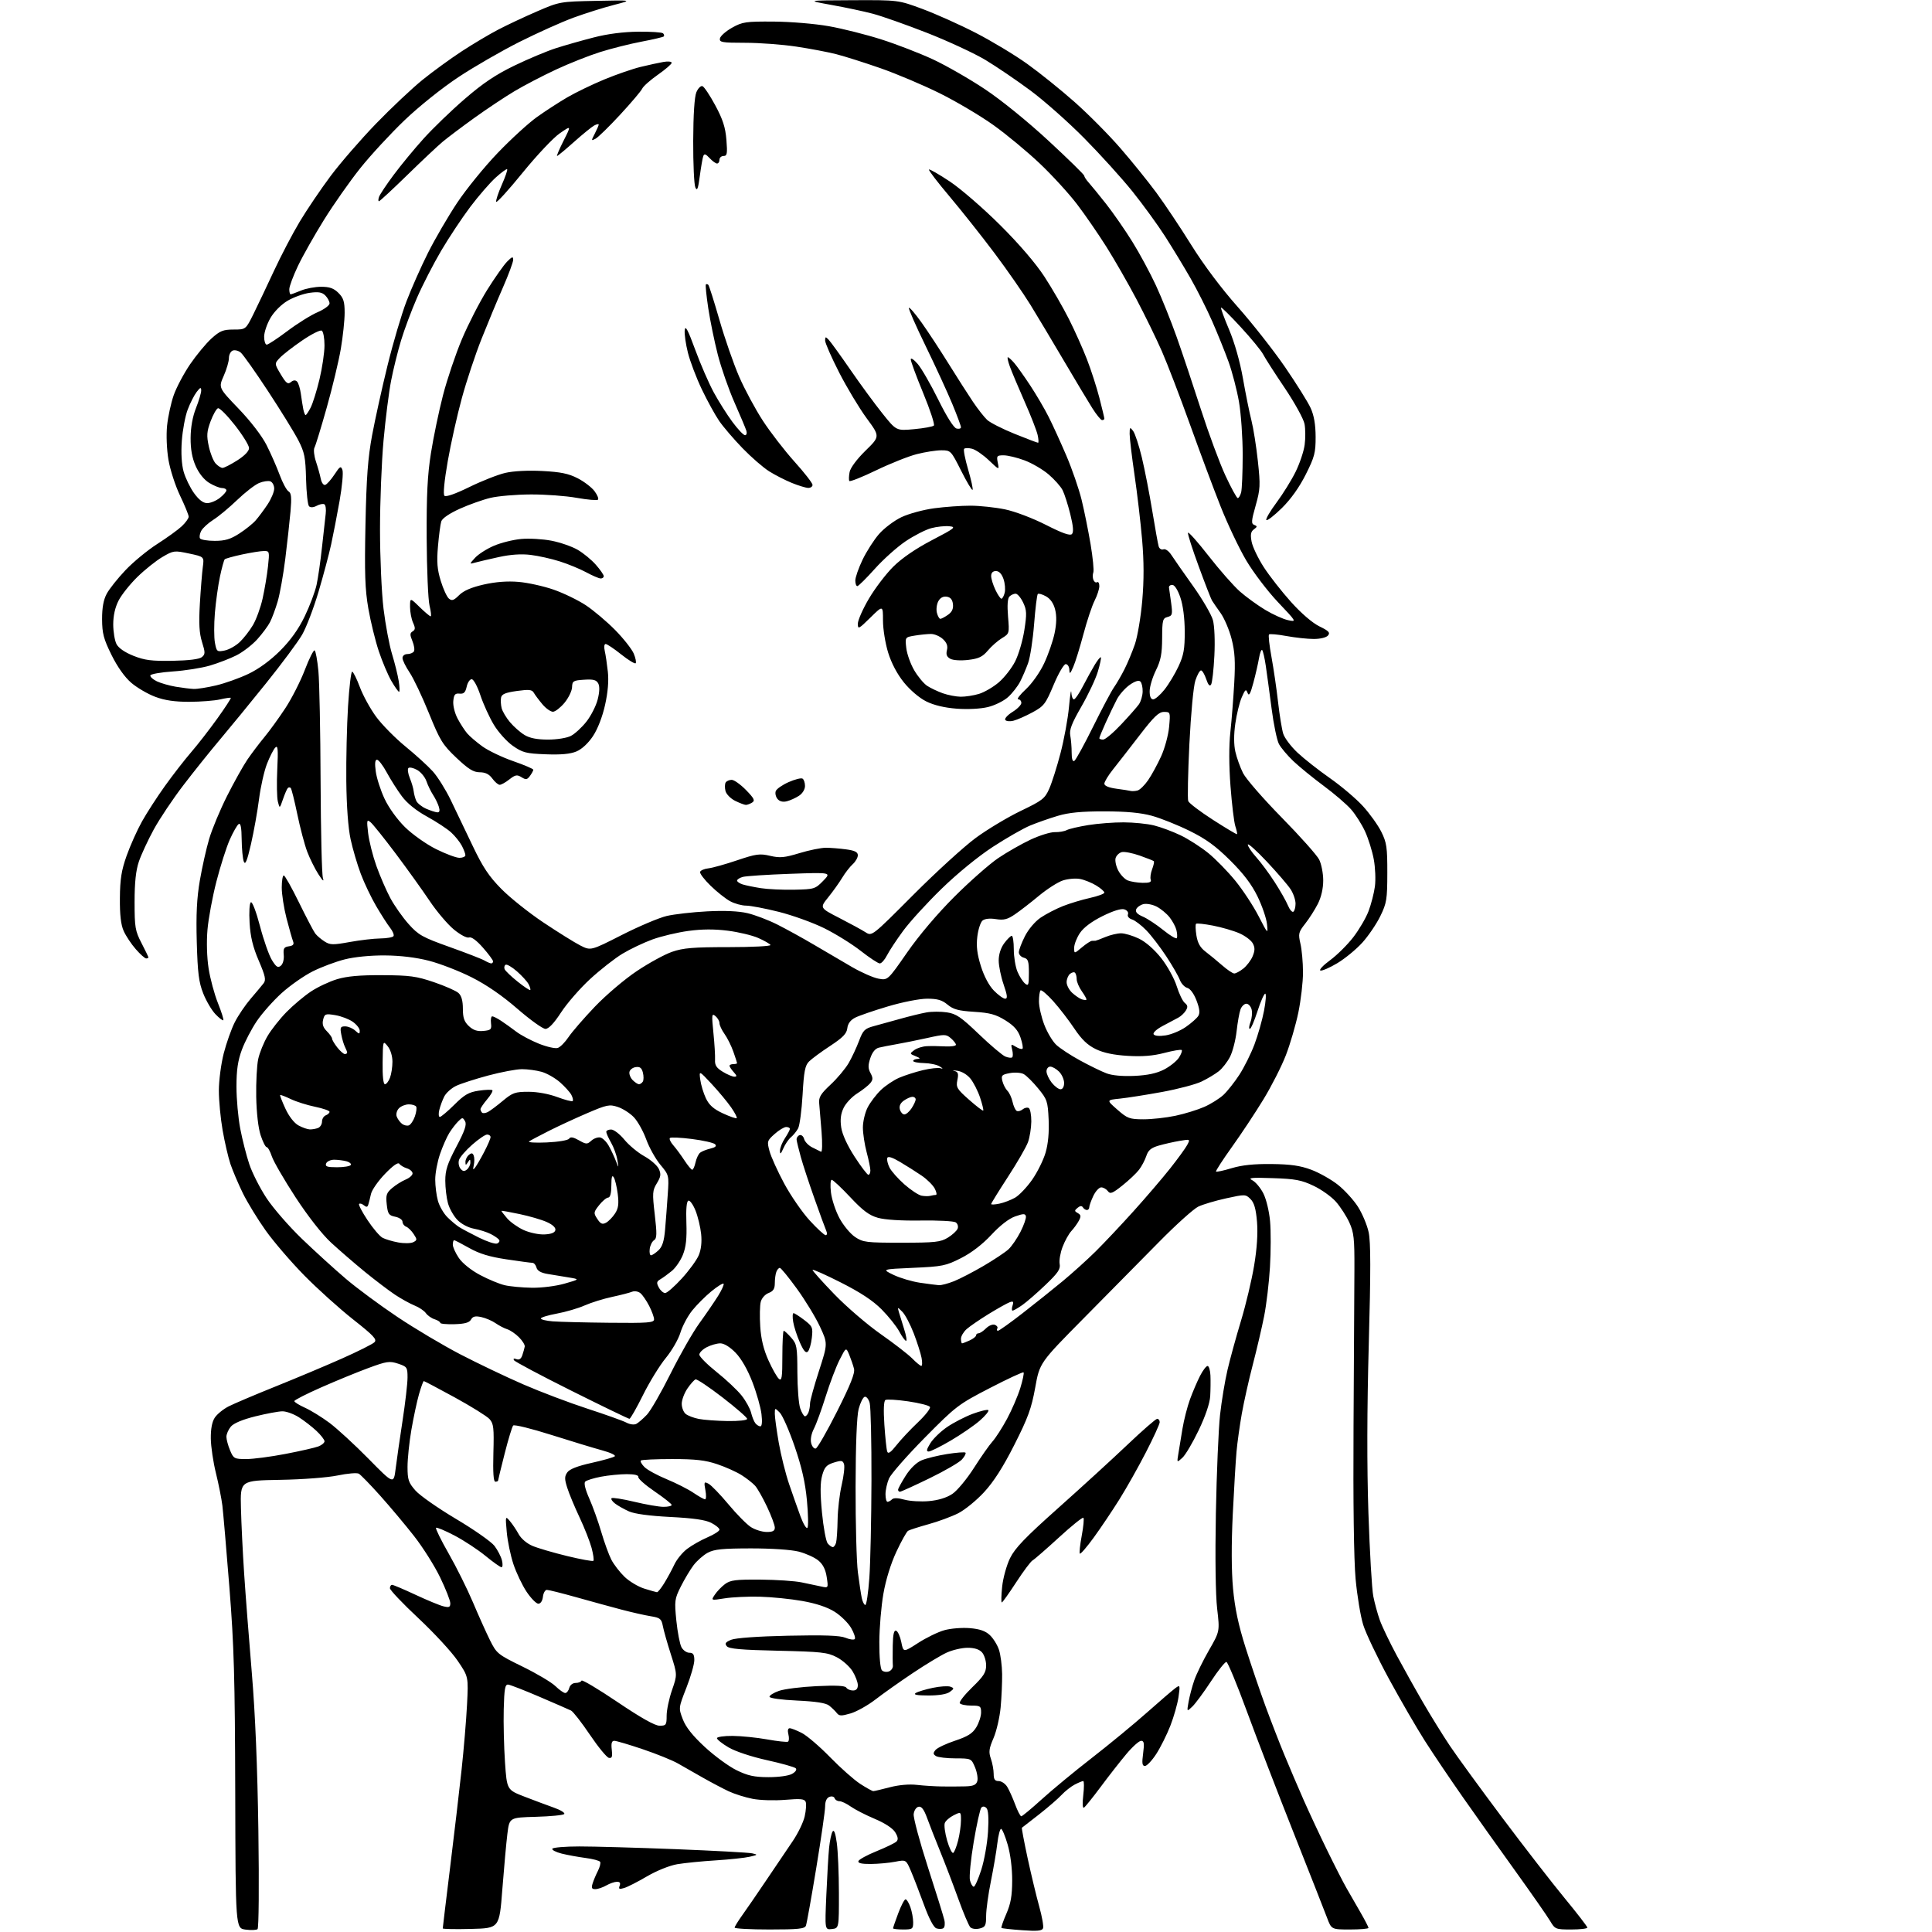 <?xml version="1.0" encoding="UTF-8" standalone="no"?>
<svg 
  version="1.1" 
  xmlns="http://www.w3.org/2000/svg" 
  xmlns:xlink="http://www.w3.org/1999/xlink" 
  xmlns:svg="http://www.w3.org/2000/svg"
  xmlns:rdf="http://www.w3.org/1999/02/22-rdf-syntax-ns#"
  xmlns:cc="http://creativecommons.org/ns#"
  xmlns:dc="http://purl.org/dc/elements/1.1/"
  viewBox="0 0 768 768"
  width="768"
  height="768"
>
<style>svg {background-color: white; }</style>"
<path stroke="none" fill="black" fill-rule="evenodd" d="M102.38,766.86C101.90,767.26 99.73,767.34 97.57,767.04C93.64,766.50 93.64,766.50 93.51,712.50C93.39,666.88 93.03,654.23 91.19,631.00C89.99,615.88 88.73,601.25 88.40,598.50C88.06,595.75 86.91,589.95 85.84,585.60C84.76,581.26 83.85,575.09 83.80,571.89C83.75,568.05 84.28,565.22 85.37,563.55C86.28,562.16 88.76,560.14 90.88,559.06C93.00,557.98 101.43,554.40 109.62,551.11C117.80,547.82 129.68,542.82 136.00,540.01C142.32,537.20 148.11,534.30 148.84,533.57C149.97,532.46 148.56,530.95 140.34,524.47C134.93,520.20 126.22,512.36 121.00,507.05C115.78,501.75 108.88,493.72 105.67,489.23C102.46,484.73 98.35,478.00 96.52,474.28C94.70,470.55 92.49,465.34 91.60,462.71C90.72,460.07 89.32,454.05 88.50,449.33C87.67,444.60 87.00,437.49 87.00,433.53C87.00,429.56 87.87,422.92 88.93,418.76C90.00,414.60 91.98,409.01 93.33,406.35C94.68,403.68 97.53,399.48 99.66,397.00C101.79,394.52 104.09,391.77 104.78,390.88C105.81,389.55 105.47,387.98 102.86,381.88C100.53,376.47 99.56,372.47 99.22,366.88C98.96,362.50 99.17,359.01 99.73,358.67C100.28,358.33 101.85,362.44 103.35,368.16C104.80,373.71 106.94,379.79 108.10,381.66C109.82,384.44 110.47,384.85 111.65,383.88C112.48,383.19 112.96,381.38 112.79,379.59C112.55,377.01 112.89,376.45 114.83,376.17C116.54,375.93 116.98,375.40 116.49,374.17C116.13,373.25 114.97,369.17 113.91,365.09C112.86,361.01 112.00,355.50 112.00,352.84C112.00,350.18 112.36,348.00 112.80,348.00C113.24,348.00 115.96,352.84 118.85,358.75C121.75,364.66 124.65,370.21 125.31,371.08C125.96,371.94 127.62,373.37 129.00,374.24C131.22,375.66 132.33,375.68 139.00,374.47C143.12,373.72 148.61,373.08 151.19,373.05C153.77,373.02 156.13,372.60 156.43,372.12C156.73,371.63 156.12,370.15 155.08,368.82C154.03,367.50 151.55,363.62 149.55,360.22C147.55,356.82 144.80,351.04 143.42,347.38C142.04,343.72 140.22,337.53 139.37,333.62C138.40,329.13 137.77,320.58 137.66,310.50C137.57,301.70 137.88,288.31 138.35,280.75C138.82,273.19 139.55,267.00 139.98,267.00C140.41,267.00 141.78,269.75 143.04,273.11C144.30,276.48 147.22,281.80 149.54,284.95C151.86,288.09 157.08,293.39 161.15,296.72C165.22,300.04 170.12,304.50 172.04,306.63C173.96,308.76 177.16,313.88 179.16,318.00C181.15,322.12 185.09,330.34 187.90,336.25C191.93,344.71 194.35,348.35 199.26,353.33C202.69,356.82 210.22,362.83 216.00,366.69C221.78,370.55 228.37,374.66 230.66,375.83C234.83,377.95 234.83,377.95 247.16,371.68C253.95,368.23 261.98,364.83 265.00,364.12C268.02,363.41 275.27,362.58 281.10,362.28C288.00,361.92 293.59,362.17 297.10,362.99C300.07,363.68 305.43,365.72 309.00,367.52C312.57,369.32 319.20,372.97 323.72,375.64C328.24,378.31 334.99,382.27 338.72,384.43C342.45,386.59 347.17,388.66 349.20,389.03C352.90,389.71 352.90,389.71 360.61,378.61C365.33,371.81 372.63,363.21 379.41,356.44C385.51,350.35 393.35,343.45 396.82,341.10C400.30,338.75 406.09,335.45 409.69,333.76C413.29,332.08 417.61,330.74 419.30,330.79C420.98,330.84 423.12,330.47 424.04,329.98C424.96,329.49 428.81,328.59 432.61,327.98C436.40,327.37 442.72,326.88 446.66,326.90C450.60,326.91 456.00,327.45 458.66,328.10C461.32,328.74 466.08,330.51 469.24,332.02C472.40,333.53 477.39,336.73 480.34,339.13C483.28,341.53 488.12,346.49 491.09,350.15C494.07,353.81 498.21,360.11 500.29,364.15C504.03,371.40 504.08,371.44 503.65,367.34C503.41,365.05 501.71,360.10 499.88,356.34C497.54,351.53 494.30,347.27 488.99,342.00C483.24,336.30 479.38,333.48 472.83,330.26C468.10,327.93 461.37,325.24 457.87,324.28C453.42,323.07 447.73,322.54 439.00,322.53C429.88,322.52 424.88,323.00 420.50,324.31C417.20,325.29 412.25,327.02 409.50,328.16C406.75,329.30 400.06,333.13 394.63,336.67C388.82,340.46 380.45,347.30 374.31,353.28C368.56,358.87 361.69,366.39 359.05,369.98C356.41,373.56 353.51,377.96 352.60,379.75C351.69,381.54 350.40,382.99 349.72,382.98C349.05,382.97 345.62,380.71 342.10,377.95C338.58,375.20 332.05,371.15 327.60,368.96C323.14,366.76 315.05,363.85 309.62,362.48C304.19,361.12 298.33,360.00 296.61,360.00C294.88,360.00 292.01,359.21 290.24,358.25C288.46,357.29 284.96,354.52 282.47,352.09C279.98,349.67 278.10,347.20 278.30,346.59C278.49,345.99 279.97,345.36 281.58,345.18C283.18,345.01 288.32,343.57 293.00,341.99C300.56,339.44 302.01,339.24 306.12,340.20C310.03,341.11 311.81,340.95 317.77,339.14C321.64,337.96 326.37,337.00 328.27,337.00C330.17,337.00 333.81,337.29 336.36,337.64C339.82,338.11 341.00,338.71 341.00,339.98C341.00,340.92 340.09,342.52 338.97,343.53C337.85,344.54 335.96,346.97 334.78,348.93C333.59,350.90 331.09,354.39 329.23,356.70C325.84,360.90 325.84,360.90 333.67,364.92C337.98,367.13 342.65,369.68 344.05,370.58C346.61,372.22 346.61,372.22 363.05,355.72C372.10,346.65 383.29,336.44 387.93,333.04C392.57,329.64 400.60,324.83 405.78,322.34C414.37,318.22 415.36,317.45 417.10,313.51C418.15,311.14 420.17,304.77 421.58,299.35C423.00,293.93 424.51,285.68 424.94,281.00C425.37,276.32 425.78,273.74 425.86,275.25C425.94,276.76 426.40,278.00 426.90,278.00C427.39,278.00 429.01,275.64 430.50,272.75C432.00,269.86 434.12,266.01 435.22,264.20C436.33,262.38 437.40,261.07 437.61,261.28C437.82,261.49 437.29,264.04 436.42,266.95C435.56,269.85 432.61,276.12 429.87,280.87C426.01,287.57 425.02,290.14 425.45,292.37C425.75,293.96 426.00,297.02 426.00,299.18C426.00,301.72 426.38,302.88 427.07,302.46C427.65,302.10 431.02,295.97 434.54,288.84C438.07,281.71 441.80,274.67 442.85,273.19C443.89,271.71 445.75,268.50 446.99,266.05C448.23,263.60 450.10,259.12 451.14,256.09C452.18,253.06 453.49,245.29 454.06,238.81C454.77,230.62 454.75,223.24 454.01,214.57C453.42,207.71 452.06,196.12 450.99,188.80C449.92,181.49 449.05,174.15 449.05,172.50C449.06,169.75 449.18,169.65 450.43,171.31C451.19,172.30 452.74,177.03 453.89,181.81C455.04,186.59 456.90,196.12 458.03,203.00C459.16,209.88 460.31,216.26 460.59,217.20C460.87,218.13 461.72,218.66 462.48,218.37C463.27,218.07 464.62,219.04 465.68,220.67C466.68,222.22 470.55,227.77 474.28,232.99C478.00,238.21 481.54,244.29 482.15,246.49C482.78,248.83 483.03,254.73 482.73,260.66C482.45,266.25 481.87,271.40 481.43,272.11C480.89,272.98 480.27,272.29 479.48,269.94C478.84,268.05 477.91,266.50 477.42,266.50C476.92,266.50 475.91,268.30 475.18,270.50C474.42,272.78 473.40,283.63 472.80,295.72C472.23,307.39 472.02,317.61 472.34,318.44C472.66,319.27 477.09,322.63 482.19,325.91C487.29,329.19 491.58,331.75 491.73,331.60C491.89,331.45 491.58,330.01 491.06,328.41C490.54,326.81 489.68,319.65 489.14,312.50C488.52,304.32 488.50,296.35 489.09,291.00C489.60,286.32 490.29,277.55 490.63,271.50C491.11,262.92 490.88,259.07 489.58,254.00C488.67,250.43 486.70,245.79 485.21,243.70C483.72,241.61 482.17,239.36 481.77,238.70C481.37,238.04 478.99,231.92 476.49,225.10C473.98,218.27 472.07,212.28 472.24,211.78C472.41,211.27 476.10,215.42 480.45,221.00C484.80,226.58 490.39,232.93 492.87,235.12C495.35,237.30 499.88,240.59 502.94,242.43C506.00,244.27 510.07,246.11 512.00,246.52C515.49,247.26 515.48,247.24 508.00,239.35C503.88,235.00 498.19,227.51 495.36,222.72C492.53,217.92 487.95,208.26 485.18,201.25C482.40,194.24 476.93,179.57 473.00,168.65C469.08,157.73 464.07,144.68 461.87,139.65C459.67,134.62 455.14,125.34 451.81,119.03C448.49,112.73 443.11,103.35 439.86,98.19C436.61,93.04 431.33,85.37 428.12,81.16C424.91,76.95 418.26,69.67 413.33,65.00C408.41,60.33 400.13,53.46 394.94,49.75C389.75,46.04 380.10,40.32 373.50,37.05C366.90,33.78 356.28,29.29 349.89,27.07C343.51,24.85 335.63,22.35 332.39,21.53C329.15,20.70 322.00,19.34 316.50,18.52C311.00,17.69 301.85,17.01 296.18,17.01C286.92,17.00 285.89,16.82 286.19,15.26C286.37,14.31 288.54,12.40 291.01,11.01C295.14,8.70 296.46,8.51 307.50,8.58C314.19,8.62 323.92,9.43 329.50,10.42C335.00,11.39 344.45,13.78 350.50,15.72C356.55,17.65 365.76,21.23 370.97,23.65C376.17,26.08 385.44,31.40 391.55,35.47C398.08,39.82 408.52,48.29 416.83,55.99C424.63,63.20 431.00,69.44 431.00,69.86C431.00,70.28 431.79,71.50 432.76,72.56C433.72,73.63 436.84,77.44 439.68,81.04C442.51,84.64 447.20,91.39 450.09,96.04C452.99,100.69 457.23,108.55 459.52,113.50C461.81,118.45 465.52,127.67 467.76,134.00C470.00,140.32 474.33,153.28 477.39,162.78C480.45,172.28 484.83,184.10 487.12,189.03C489.41,193.96 491.62,198.00 492.03,198.00C492.43,198.00 493.04,196.99 493.37,195.75C493.70,194.51 493.98,187.82 493.99,180.88C493.99,173.94 493.33,164.42 492.51,159.72C491.69,155.02 489.83,147.87 488.38,143.84C486.92,139.80 483.99,132.54 481.86,127.70C479.74,122.86 475.88,115.21 473.30,110.70C470.72,106.19 466.17,98.69 463.19,94.03C460.20,89.37 454.33,81.28 450.13,76.06C445.93,70.83 437.32,61.33 431.00,54.94C424.68,48.54 415.04,40.00 409.58,35.96C404.12,31.91 396.08,26.45 391.71,23.82C387.33,21.20 376.95,16.38 368.63,13.11C360.31,9.85 350.57,6.41 347.00,5.47C343.43,4.52 336.00,2.94 330.50,1.96C320.50,0.16 320.50,0.16 338.79,0.08C357.09,-0.00 357.09,-0.00 366.79,3.60C372.13,5.59 381.68,9.87 388.00,13.13C394.32,16.39 403.51,21.93 408.40,25.44C413.30,28.95 421.75,35.75 427.18,40.56C432.62,45.38 440.81,53.63 445.38,58.91C449.96,64.18 456.39,72.15 459.68,76.61C462.97,81.07 469.23,90.44 473.58,97.43C478.45,105.25 485.54,114.71 492.00,121.98C497.77,128.48 506.23,139.24 510.79,145.87C515.34,152.51 519.95,159.87 521.01,162.22C522.34,165.15 522.96,168.75 522.98,173.63C523.00,179.97 522.56,181.65 519.05,188.63C516.51,193.69 513.13,198.44 509.58,201.94C506.54,204.93 503.76,207.09 503.40,206.73C503.04,206.37 504.85,203.25 507.43,199.79C510.00,196.33 513.43,190.80 515.05,187.50C516.67,184.20 518.28,179.40 518.62,176.83C518.97,174.26 518.95,170.52 518.57,168.53C518.20,166.53 514.64,160.09 510.68,154.20C506.71,148.32 502.86,142.32 502.13,140.88C501.40,139.44 497.42,134.58 493.28,130.09C489.14,125.59 485.59,122.07 485.39,122.28C485.19,122.48 486.63,126.43 488.60,131.07C490.78,136.23 492.92,143.77 494.10,150.50C495.16,156.55 496.67,164.02 497.46,167.11C498.24,170.19 499.40,177.47 500.02,183.28C501.06,192.92 500.98,194.47 499.14,200.98C497.41,207.11 497.33,208.19 498.59,208.67C499.85,209.16 499.83,209.41 498.45,210.42C497.21,211.32 497.00,212.47 497.53,215.31C497.91,217.35 500.09,221.91 502.36,225.44C504.64,228.96 509.53,235.21 513.23,239.32C517.31,243.86 521.76,247.67 524.52,249.01C528.20,250.79 528.85,251.48 527.91,252.61C527.24,253.42 524.88,254.00 522.24,254.00C519.76,254.00 514.87,253.47 511.37,252.83C507.87,252.18 504.76,251.91 504.45,252.21C504.14,252.52 504.58,256.54 505.43,261.14C506.27,265.74 507.45,273.77 508.04,279.00C508.63,284.23 509.56,289.92 510.10,291.66C510.65,293.39 513.21,296.79 515.80,299.21C518.38,301.63 524.18,306.19 528.68,309.34C533.18,312.49 539.08,317.49 541.78,320.45C544.49,323.41 547.78,328.01 549.10,330.67C551.22,334.93 551.50,336.85 551.48,347.00C551.46,357.52 551.23,358.99 548.69,364.19C547.16,367.32 543.95,372.05 541.56,374.69C539.17,377.34 534.71,381.01 531.65,382.85C528.59,384.69 525.54,386.01 524.89,385.80C524.23,385.58 525.95,383.74 528.72,381.71C531.48,379.68 535.63,375.57 537.94,372.57C540.25,369.58 542.99,364.91 544.02,362.19C545.05,359.47 546.19,355.05 546.55,352.37C546.90,349.69 546.70,344.84 546.10,341.60C545.50,338.36 543.95,333.39 542.66,330.56C541.36,327.73 538.85,323.76 537.07,321.74C535.30,319.72 530.39,315.50 526.17,312.38C521.95,309.25 516.55,304.85 514.17,302.60C511.79,300.34 509.19,297.26 508.39,295.75C507.60,294.24 506.29,287.94 505.49,281.75C504.68,275.56 503.65,267.91 503.18,264.75C502.72,261.59 502.06,258.73 501.73,258.40C501.40,258.07 500.83,259.53 500.47,261.65C500.11,263.77 499.11,268.16 498.23,271.42C497.03,275.90 496.47,276.87 495.92,275.42C495.31,273.78 494.97,274.04 493.60,277.22C492.72,279.26 491.57,283.97 491.05,287.68C490.43,292.04 490.44,295.99 491.07,298.80C491.61,301.21 492.99,305.05 494.14,307.34C495.30,309.63 502.21,317.57 509.51,325.00C516.81,332.43 523.50,339.94 524.39,341.70C525.27,343.46 526.00,347.19 526.00,349.99C526.00,353.20 525.21,356.63 523.87,359.29C522.69,361.61 520.43,365.15 518.84,367.17C516.17,370.57 516.03,371.17 516.95,375.17C517.50,377.55 517.96,382.65 517.96,386.50C517.97,390.35 517.13,397.55 516.11,402.50C515.08,407.45 512.85,415.10 511.14,419.50C509.44,423.90 505.44,431.77 502.25,437.00C499.07,442.23 493.43,450.74 489.73,455.91C486.02,461.09 483.17,465.50 483.39,465.72C483.61,465.94 486.42,465.33 489.64,464.36C493.70,463.14 498.57,462.64 505.50,462.72C513.08,462.81 516.89,463.36 521.25,464.99C524.42,466.18 529.17,468.86 531.82,470.95C534.47,473.05 538.05,476.97 539.78,479.66C541.51,482.36 543.44,486.94 544.06,489.84C544.90,493.75 544.91,505.30 544.11,534.31C543.40,560.26 543.35,582.96 543.97,601.50C544.49,616.90 545.35,631.75 545.90,634.50C546.44,637.25 547.60,641.51 548.48,643.98C549.35,646.44 552.37,652.74 555.18,657.98C557.99,663.21 562.77,671.77 565.82,677.00C568.86,682.23 573.60,689.88 576.36,694.00C579.12,698.12 588.47,710.95 597.12,722.50C605.78,734.05 616.94,748.45 621.93,754.50C626.92,760.55 631.00,765.84 631.00,766.25C631.00,766.66 628.12,767.00 624.60,767.00C618.38,767.00 618.14,766.90 616.19,763.60C615.08,761.72 608.89,752.84 602.43,743.85C595.96,734.86 586.57,721.65 581.57,714.50C576.56,707.35 569.73,697.23 566.40,692.00C563.07,686.77 556.62,675.64 552.06,667.25C547.51,658.86 542.93,649.24 541.89,645.88C540.84,642.51 539.48,634.30 538.87,627.63C538.18,620.10 537.87,597.10 538.05,567.00C538.21,540.33 538.37,512.20 538.40,504.50C538.45,492.35 538.19,489.90 536.38,485.95C535.23,483.45 532.84,479.75 531.08,477.74C529.31,475.73 525.31,472.86 522.18,471.38C517.36,469.09 514.90,468.62 506.00,468.33C497.38,468.04 495.92,468.19 497.82,469.18C499.10,469.83 501.07,472.18 502.19,474.38C503.35,476.64 504.51,481.47 504.87,485.44C505.22,489.32 505.20,497.52 504.83,503.66C504.47,509.79 503.43,518.57 502.52,523.16C501.61,527.75 499.58,536.45 498.00,542.50C496.42,548.55 494.46,557.33 493.63,562.00C492.81,566.67 491.86,573.42 491.54,577.00C491.21,580.58 490.54,591.83 490.04,602.00C489.47,613.84 489.50,624.44 490.15,631.44C490.87,639.30 492.27,645.90 495.13,654.94C497.32,661.85 500.88,672.31 503.03,678.18C505.19,684.06 508.59,692.83 510.60,697.68C512.60,702.53 516.03,710.55 518.21,715.50C520.40,720.45 524.60,729.45 527.56,735.50C530.51,741.55 533.96,748.30 535.23,750.50C536.49,752.70 538.98,757.03 540.76,760.12C542.54,763.21 544.00,766.03 544.00,766.37C544.00,766.72 540.69,767.00 536.64,767.00C529.27,767.00 529.27,767.00 527.49,762.25C526.51,759.64 520.53,744.45 514.21,728.50C507.88,712.55 499.51,690.79 495.60,680.15C491.70,669.51 488.06,660.73 487.52,660.65C486.98,660.57 484.21,664.04 481.37,668.37C478.53,672.70 475.21,677.20 473.99,678.37C471.77,680.50 471.77,680.50 472.47,676.53C472.86,674.35 473.86,670.53 474.70,668.06C475.54,665.59 478.18,660.17 480.56,656.03C484.89,648.50 484.89,648.50 483.84,639.50C483.20,634.02 483.00,619.15 483.33,601.50C483.63,585.55 484.38,568.00 484.98,562.50C485.59,557.00 486.93,548.89 487.97,544.48C489.00,540.07 491.42,531.30 493.33,524.98C495.24,518.67 497.58,508.83 498.53,503.11C499.67,496.28 500.06,490.31 499.68,485.68C499.25,480.54 498.55,478.10 497.10,476.65C495.16,474.71 494.93,474.71 487.40,476.36C483.15,477.29 478.18,478.77 476.35,479.64C474.52,480.51 467.50,486.82 460.76,493.67C454.02,500.52 440.58,514.14 430.89,523.93C413.28,541.74 413.28,541.74 411.51,551.61C410.02,559.85 408.65,563.61 403.21,574.35C398.69,583.28 394.99,589.05 391.17,593.18C388.14,596.46 383.52,600.22 380.92,601.54C378.31,602.86 372.99,604.83 369.10,605.90C365.21,606.98 361.55,608.16 360.97,608.52C360.39,608.88 358.30,612.62 356.33,616.83C354.12,621.55 352.13,627.97 351.17,633.50C350.30,638.45 349.57,647.09 349.55,652.70C349.52,658.75 349.94,663.34 350.58,663.98C351.18,664.58 352.43,664.77 353.37,664.41C354.31,664.05 355.01,663.02 354.93,662.13C354.84,661.23 354.82,657.65 354.88,654.17C354.97,649.63 355.35,647.95 356.23,648.24C356.91,648.47 357.83,650.51 358.28,652.77C359.10,656.89 359.10,656.89 364.97,653.10C368.20,651.01 372.89,648.73 375.40,648.03C377.91,647.32 382.45,646.96 385.49,647.21C389.46,647.54 391.71,648.32 393.48,649.98C394.83,651.25 396.47,653.88 397.11,655.83C397.75,657.77 398.31,662.09 398.36,665.43C398.40,668.77 398.14,674.74 397.77,678.70C397.40,682.66 396.13,688.16 394.94,690.92C393.13,695.12 392.96,696.45 393.89,699.12C394.50,700.87 395.00,703.58 395.00,705.15C395.00,707.32 395.47,708.00 396.98,708.00C398.06,708.00 399.58,709.01 400.36,710.25C401.13,711.49 402.55,714.64 403.52,717.25C404.48,719.86 405.59,722.00 405.98,722.00C406.36,722.00 410.02,718.96 414.11,715.25C418.19,711.54 427.15,704.14 434.02,698.81C440.88,693.48 450.72,685.38 455.87,680.81C461.02,676.24 466.13,671.86 467.21,671.07C469.11,669.68 469.15,669.80 468.48,674.57C468.09,677.28 466.63,682.42 465.24,686.00C463.84,689.58 461.31,694.64 459.62,697.25C457.92,699.86 455.90,702.00 455.14,702.00C454.04,702.00 453.88,700.93 454.41,697.00C454.94,692.98 454.78,692.00 453.61,692.00C452.81,692.00 450.17,694.36 447.75,697.25C445.33,700.14 440.75,705.98 437.59,710.24C434.42,714.50 431.41,718.24 430.90,718.56C430.34,718.91 430.22,716.94 430.62,713.57C430.98,710.51 430.97,708.00 430.59,708.00C430.21,708.00 428.69,708.63 427.20,709.40C425.72,710.18 423.38,712.02 422.00,713.50C420.62,714.99 416.57,718.49 413.00,721.29C409.43,724.10 406.37,726.47 406.22,726.56C406.06,726.65 407.09,732.08 408.49,738.62C409.90,745.15 411.98,753.80 413.10,757.83C414.23,761.87 414.92,765.77 414.63,766.51C414.24,767.55 412.33,767.73 406.31,767.29C402.01,766.98 398.33,766.58 398.11,766.39C397.90,766.21 398.76,763.68 400.03,760.78C401.79,756.74 402.34,753.62 402.36,747.50C402.37,742.64 401.67,737.05 400.56,733.25C399.56,729.81 398.38,727.00 397.94,727.00C397.50,727.00 396.84,729.59 396.46,732.75C396.09,735.91 394.93,742.71 393.89,747.86C392.85,753.01 392.00,759.19 392.00,761.59C392.00,765.45 391.70,766.04 389.43,766.61C387.98,766.97 386.36,766.76 385.73,766.13C385.11,765.51 382.94,760.39 380.91,754.75C378.88,749.11 375.65,740.67 373.75,736.00C371.84,731.33 369.50,725.34 368.54,722.70C367.30,719.28 366.32,717.98 365.15,718.21C364.22,718.38 363.37,719.66 363.20,721.13C363.03,722.57 365.56,732.01 368.82,742.12C372.09,752.23 375.04,761.71 375.38,763.19C375.73,764.67 375.55,766.16 374.99,766.50C374.44,766.85 373.20,766.87 372.24,766.56C371.15,766.20 369.29,762.67 367.26,757.09C365.47,752.20 363.15,746.18 362.09,743.72C360.17,739.24 360.17,739.24 355.84,740.07C353.45,740.54 349.10,740.93 346.17,740.96C342.51,740.99 340.96,740.63 341.23,739.82C341.44,739.18 344.69,737.40 348.45,735.88C352.21,734.35 355.77,732.63 356.37,732.03C357.13,731.27 356.99,730.22 355.87,728.38C354.90,726.78 351.81,724.75 347.74,723.03C344.13,721.51 339.83,719.30 338.18,718.13C336.54,716.96 334.51,716.00 333.68,716.00C332.85,716.00 331.99,715.47 331.77,714.82C331.55,714.16 330.63,713.93 329.69,714.29C328.60,714.71 328.00,716.05 328.00,718.07C328.00,719.79 326.41,730.82 324.47,742.59C322.54,754.35 320.69,764.65 320.37,765.48C319.89,766.74 317.38,767.00 305.89,767.00C298.25,767.00 292.01,766.66 292.03,766.25C292.05,765.84 293.36,763.70 294.94,761.50C296.53,759.30 300.85,753.00 304.56,747.50C308.27,742.00 313.01,734.98 315.11,731.89C317.21,728.81 319.36,724.37 319.88,722.02C320.41,719.67 320.59,717.09 320.28,716.29C319.82,715.09 318.30,714.94 312.11,715.46C307.92,715.81 302.10,715.64 299.17,715.06C296.23,714.49 291.96,713.14 289.67,712.07C287.38,710.99 282.80,708.58 279.50,706.71C276.20,704.84 271.70,702.27 269.50,701.01C267.30,699.75 261.02,697.21 255.55,695.36C250.08,693.51 244.97,692.00 244.19,692.00C243.17,692.00 242.89,692.96 243.19,695.54C243.52,698.32 243.28,699.01 242.05,698.78C241.20,698.62 237.80,694.49 234.50,689.60C231.20,684.71 227.82,680.38 227.00,679.97C226.18,679.57 220.55,677.11 214.50,674.52C208.45,671.92 202.82,669.73 202.00,669.65C200.77,669.53 200.45,671.31 200.24,679.50C200.10,685.00 200.33,694.45 200.74,700.49C201.50,711.49 201.50,711.49 208.50,714.20C212.35,715.69 217.66,717.67 220.30,718.61C222.93,719.54 224.73,720.67 224.28,721.12C223.84,721.56 218.76,722.05 212.99,722.21C202.50,722.50 202.50,722.50 201.69,729.00C201.25,732.58 200.35,742.48 199.69,751.00C198.50,766.50 198.50,766.50 187.25,766.78C181.06,766.94 176.00,766.84 176.00,766.57C176.00,766.29 177.32,755.37 178.93,742.29C180.54,729.20 182.59,711.81 183.47,703.63C184.36,695.45 185.34,683.75 185.65,677.63C186.22,666.50 186.22,666.50 181.91,660.16C179.55,656.67 172.52,649.07 166.31,643.25C160.09,637.44 155.00,632.08 155.00,631.34C155.00,630.60 155.39,630.00 155.86,630.00C156.34,630.00 160.50,631.77 165.11,633.92C169.73,636.08 174.74,638.16 176.25,638.53C178.53,639.10 179.00,638.89 179.00,637.31C179.00,636.25 177.18,631.63 174.96,627.04C172.74,622.44 168.07,615.04 164.58,610.59C161.10,606.14 155.04,598.92 151.11,594.53C147.19,590.15 143.37,586.23 142.63,585.81C141.88,585.39 138.10,585.71 134.22,586.52C130.24,587.35 120.28,588.11 111.34,588.26C95.50,588.54 95.50,588.54 95.78,599.52C95.93,605.56 96.50,617.25 97.05,625.50C97.59,633.75 98.97,651.52 100.10,665.00C101.47,681.29 102.34,702.33 102.71,727.82C103.02,749.50 102.88,766.45 102.38,766.86zM330.69,766.82C327.88,767.14 327.88,767.14 328.48,753.32C328.81,745.72 329.30,737.25 329.58,734.49C329.86,731.74 330.47,728.85 330.95,728.08C331.53,727.14 332.08,728.60 332.64,732.59C333.09,735.84 333.47,744.80 333.48,752.50C333.50,766.50 333.50,766.50 330.69,766.82zM359.00,767.00C356.80,767.00 355.00,766.79 355.00,766.54C355.00,766.28 355.93,763.58 357.07,760.54C358.21,757.49 359.52,755.00 359.97,755.00C360.43,755.00 361.30,756.42 361.90,758.15C362.51,759.88 363.00,762.58 363.00,764.15C363.00,766.81 362.73,767.00 359.00,767.00zM236.68,750.96C235.25,750.99 235.01,750.52 235.56,748.75C235.94,747.51 236.89,745.25 237.67,743.72C238.45,742.19 238.85,740.56 238.56,740.10C238.28,739.64 235.67,738.95 232.77,738.57C229.87,738.19 225.59,737.41 223.26,736.83C220.93,736.24 219.27,735.37 219.57,734.88C219.87,734.40 224.70,733.99 230.31,733.99C235.91,733.98 253.10,734.47 268.50,735.07C283.90,735.68 297.62,736.42 299.00,736.73C301.34,737.26 301.28,737.34 298.00,738.09C296.07,738.54 290.00,739.18 284.50,739.53C279.00,739.87 272.13,740.56 269.22,741.05C266.20,741.56 261.08,743.62 257.22,745.87C253.53,748.04 249.42,750.13 248.10,750.52C246.15,751.10 245.81,750.93 246.32,749.62C246.74,748.51 246.40,748.01 245.22,748.04C244.27,748.05 242.38,748.71 241.00,749.50C239.62,750.29 237.68,750.95 236.68,750.96zM387.07,750.00C387.54,750.00 388.89,746.96 390.08,743.25C391.27,739.54 392.47,732.76 392.75,728.18C393.09,722.69 392.87,719.47 392.13,718.73C391.42,718.02 390.67,717.95 390.10,718.55C389.61,719.07 388.24,725.21 387.07,732.18C385.89,739.15 385.22,746.01 385.57,747.43C385.93,748.84 386.60,750.00 387.07,750.00zM378.92,736.55C379.38,736.27 380.26,734.03 380.88,731.57C381.49,729.12 382.00,725.55 382.00,723.63C382.00,720.15 382.00,720.15 379.10,721.60C377.50,722.40 375.91,723.78 375.57,724.68C375.23,725.57 375.65,728.73 376.51,731.69C377.37,734.65 378.45,736.84 378.92,736.55zM347.15,712.00C347.56,712.00 350.51,711.31 353.70,710.47C357.29,709.53 361.41,709.17 364.50,709.52C367.25,709.84 371.75,710.12 374.50,710.15C377.25,710.19 381.38,710.17 383.68,710.11C386.88,710.03 388.01,709.55 388.48,708.07C388.81,707.01 388.42,704.54 387.60,702.57C386.11,699.01 386.08,699.00 379.80,698.98C376.34,698.98 372.85,698.56 372.06,698.06C370.90,697.32 370.87,696.87 371.89,695.63C372.58,694.80 376.08,693.14 379.66,691.95C384.68,690.28 386.60,689.07 388.08,686.64C389.13,684.91 389.99,682.26 390.00,680.75C390.00,678.21 389.69,678.00 386.06,678.00C383.89,678.00 381.85,677.57 381.53,677.05C381.21,676.53 383.43,673.69 386.47,670.74C391.02,666.34 392.00,664.79 392.00,662.02C392.00,660.17 391.26,657.83 390.35,656.83C389.25,655.61 387.31,655.01 384.60,655.02C382.34,655.03 378.63,655.89 376.35,656.93C374.07,657.96 368.00,661.63 362.85,665.07C357.71,668.51 351.02,673.24 348.00,675.58C344.98,677.91 340.53,680.40 338.13,681.11C334.43,682.19 333.59,682.17 332.63,680.94C332.01,680.15 330.65,678.83 329.60,678.00C328.29,676.96 324.36,676.35 316.84,676.00C310.69,675.72 305.94,675.07 305.89,674.50C305.85,673.95 307.54,672.89 309.65,672.15C311.77,671.40 318.50,670.56 324.61,670.27C332.33,669.90 335.93,670.08 336.42,670.87C336.80,671.49 337.99,672.00 339.06,672.00C340.37,672.00 341.00,671.31 341.00,669.87C341.00,668.70 340.05,666.21 338.90,664.34C337.74,662.47 334.93,659.97 332.65,658.78C328.92,656.84 326.53,656.58 309.27,656.19C294.66,655.87 289.78,655.44 288.92,654.40C288.02,653.32 288.38,652.78 290.64,651.84C292.38,651.12 301.25,650.48 313.29,650.22C327.62,649.91 333.90,650.13 336.07,651.03C337.72,651.71 339.38,651.95 339.77,651.56C340.16,651.18 339.52,649.20 338.36,647.18C337.20,645.16 334.23,642.24 331.77,640.69C328.82,638.85 324.40,637.38 318.89,636.41C314.28,635.59 306.68,634.83 302.00,634.71C297.32,634.60 291.05,634.89 288.05,635.37C282.59,636.24 282.59,636.24 284.15,633.91C285.00,632.62 286.82,630.73 288.20,629.70C290.32,628.12 292.44,627.85 302.25,627.92C308.60,627.97 315.98,628.46 318.65,629.02C321.32,629.57 324.81,630.30 326.40,630.65C329.30,631.29 329.30,631.29 328.63,626.90C328.17,623.86 327.13,621.82 325.28,620.30C323.80,619.09 320.32,617.52 317.55,616.80C314.56,616.03 306.79,615.51 298.50,615.51C287.13,615.53 283.90,615.85 281.30,617.26C279.54,618.22 277.01,620.46 275.66,622.25C274.32,624.04 272.05,627.84 270.62,630.70C268.17,635.60 268.07,636.38 268.86,644.24C269.33,648.83 270.24,653.58 270.89,654.79C271.54,656.01 272.95,657.00 274.04,657.00C275.54,657.00 276.00,657.68 276.00,659.94C276.00,661.55 274.58,666.49 272.85,670.91C269.71,678.95 269.71,678.95 271.43,683.45C272.61,686.55 275.33,689.97 280.16,694.44C284.02,698.02 289.70,702.17 292.78,703.68C297.25,705.87 299.81,706.43 305.44,706.45C309.51,706.46 313.50,705.91 314.86,705.14C316.25,704.36 316.85,703.45 316.32,702.92C315.82,702.42 310.67,700.97 304.86,699.69C298.73,698.34 292.35,696.22 289.65,694.64C287.09,693.14 285.00,691.48 285.00,690.96C285.00,690.43 287.81,690.02 291.25,690.05C294.69,690.08 300.88,690.71 305.00,691.45C309.12,692.19 312.84,692.59 313.25,692.34C313.67,692.08 313.73,690.78 313.40,689.44C313.01,687.91 313.21,687.00 313.93,687.00C314.56,687.00 316.75,687.87 318.79,688.92C320.83,689.98 325.88,694.31 330.00,698.54C334.12,702.77 339.50,707.53 341.95,709.12C344.39,710.70 346.73,712.00 347.15,712.00zM262.20,686.00C264.80,686.00 265.00,685.71 265.00,682.00C265.00,679.81 265.96,675.24 267.13,671.86C269.26,665.71 269.26,665.71 266.67,657.60C265.24,653.15 263.81,648.07 263.48,646.33C262.94,643.51 262.40,643.08 258.69,642.48C256.38,642.11 251.17,640.93 247.10,639.86C243.02,638.78 234.96,636.58 229.17,634.95C223.39,633.33 218.09,632.00 217.39,632.00C216.70,632.00 215.99,633.24 215.82,634.75C215.63,636.39 214.89,637.50 214.00,637.50C213.18,637.50 211.08,635.37 209.34,632.77C207.60,630.17 205.24,625.22 204.09,621.77C202.95,618.32 201.75,612.58 201.44,609.00C200.87,602.62 200.89,602.54 202.68,604.64C203.68,605.82 205.26,608.16 206.18,609.85C207.15,611.63 209.46,613.59 211.68,614.52C213.78,615.41 219.97,617.22 225.44,618.55C230.90,619.88 235.60,620.73 235.88,620.45C236.17,620.17 235.84,617.86 235.17,615.33C234.49,612.80 232.32,607.30 230.35,603.11C228.38,598.93 226.18,593.64 225.47,591.36C224.38,587.92 224.39,586.89 225.51,585.29C226.42,583.99 229.59,582.76 235.18,581.52C239.76,580.50 243.90,579.33 244.38,578.90C244.87,578.48 242.62,577.41 239.38,576.54C236.15,575.66 227.04,572.89 219.13,570.39C211.23,567.88 204.42,566.21 204.00,566.67C203.58,567.12 202.05,572.13 200.62,577.79C199.18,583.45 198.00,588.29 198.00,588.54C198.00,588.79 197.51,589.00 196.91,589.00C196.16,589.00 195.92,585.36 196.13,577.58C196.41,567.56 196.22,565.90 194.58,564.09C193.55,562.96 187.35,559.10 180.80,555.51C174.25,551.93 168.70,549.00 168.47,549.00C168.24,549.00 167.38,551.36 166.55,554.25C165.73,557.14 164.37,563.50 163.53,568.38C162.69,573.27 162.00,579.89 162.00,583.10C162.00,588.21 162.39,589.37 165.14,592.50C166.86,594.47 174.12,599.54 181.26,603.79C188.41,608.03 195.28,612.85 196.55,614.50C197.81,616.15 199.15,618.74 199.53,620.25C199.91,621.76 199.83,623.00 199.35,623.00C198.88,623.00 196.01,620.97 192.99,618.49C189.97,616.01 184.43,612.37 180.68,610.40C176.92,608.43 173.62,607.05 173.33,607.33C173.05,607.62 175.30,612.22 178.35,617.55C181.40,622.88 185.72,631.58 187.97,636.87C190.21,642.17 193.27,648.98 194.77,652.00C197.41,657.31 197.85,657.67 207.72,662.50C213.34,665.25 219.22,668.74 220.78,670.25C222.33,671.76 224.09,673.00 224.69,673.00C225.28,673.00 226.00,672.10 226.29,671.00C226.59,669.84 227.65,669.00 228.82,669.00C229.93,669.00 230.98,668.59 231.17,668.08C231.35,667.58 237.78,671.40 245.45,676.58C254.82,682.90 260.33,686.00 262.20,686.00zM369.06,673.98C364.50,673.97 362.96,673.68 364.00,673.01C364.82,672.48 367.89,671.55 370.81,670.94C373.73,670.33 376.88,670.13 377.81,670.49C379.35,671.08 379.33,671.27 377.56,672.57C376.34,673.47 373.19,673.99 369.06,673.98zM343.98,638.00C344.44,638.00 345.15,633.16 345.58,627.25C346.00,621.34 346.38,603.90 346.42,588.50C346.46,573.10 346.14,559.23 345.71,557.68C345.28,556.13 344.38,555.04 343.71,555.25C343.05,555.47 341.97,557.64 341.33,560.07C340.59,562.89 340.14,574.12 340.11,591.00C340.08,605.58 340.49,620.88 341.02,625.00C341.55,629.12 342.25,633.74 342.57,635.25C342.89,636.76 343.53,638.00 343.98,638.00zM398.23,637.00C397.95,637.00 398.01,634.19 398.37,630.75C398.72,627.31 400.14,622.21 401.50,619.41C403.47,615.39 407.51,611.18 420.72,599.41C429.92,591.21 442.30,579.89 448.23,574.25C454.16,568.61 459.46,564.00 460.00,564.00C460.55,564.00 461.00,564.60 461.00,565.34C461.00,566.08 458.54,571.46 455.53,577.30C452.53,583.14 447.75,591.62 444.91,596.14C442.08,600.66 437.51,607.45 434.76,611.23C432.02,615.01 429.54,617.87 429.26,617.59C428.98,617.32 429.32,614.12 430.00,610.50C430.68,606.88 430.99,603.65 430.67,603.34C430.36,603.02 425.99,606.53 420.98,611.13C415.96,615.73 411.24,619.85 410.48,620.27C409.73,620.69 406.78,624.63 403.93,629.02C401.07,633.41 398.51,637.00 398.23,637.00zM261.15,632.93C261.51,632.97 262.84,631.31 264.10,629.25C265.36,627.19 267.16,623.87 268.09,621.88C269.02,619.90 271.29,617.11 273.14,615.71C274.99,614.30 278.64,612.23 281.25,611.11C283.86,609.99 286.00,608.62 286.00,608.06C286.00,607.51 284.54,606.29 282.75,605.37C280.46,604.18 275.68,603.49 266.50,603.02C258.12,602.59 252.26,601.80 250.00,600.79C248.07,599.92 245.60,598.53 244.50,597.69C243.40,596.85 242.77,595.89 243.10,595.56C243.44,595.23 247.49,595.87 252.10,596.97C256.72,598.08 261.96,598.99 263.75,598.99C265.54,599.00 267.00,598.66 267.00,598.25C267.00,597.83 263.96,595.42 260.25,592.89C256.54,590.36 253.61,587.78 253.75,587.15C253.91,586.41 252.27,586.00 249.14,586.00C246.46,586.00 241.86,586.46 238.92,587.01C235.98,587.57 233.15,588.45 232.63,588.97C232.04,589.56 232.65,592.08 234.26,595.71C235.67,598.89 237.81,604.88 239.02,609.00C240.23,613.12 242.03,618.08 243.02,620.00C244.01,621.92 246.38,624.99 248.28,626.82C250.18,628.64 253.70,630.75 256.12,631.50C258.53,632.25 260.79,632.90 261.15,632.93zM331.06,615.00C331.50,615.00 332.08,614.21 332.35,613.25C332.62,612.29 332.89,608.19 332.96,604.14C333.02,600.10 333.75,593.87 334.58,590.31C335.41,586.75 335.83,583.04 335.52,582.07C335.04,580.54 334.50,580.45 331.45,581.40C328.55,582.31 327.75,583.19 326.83,586.50C326.03,589.37 326.01,593.53 326.75,601.27C327.32,607.19 328.34,612.70 329.01,613.52C329.69,614.33 330.61,615.00 331.06,615.00zM304.75,608.98C307.19,609.00 308.00,608.56 308.00,607.25C308.00,606.29 306.62,602.58 304.93,599.00C303.24,595.42 301.10,591.65 300.18,590.62C299.25,589.59 296.85,587.69 294.83,586.41C292.81,585.12 288.44,583.16 285.11,582.04C280.37,580.44 276.49,580.00 267.20,580.00C260.67,580.00 255.07,580.26 254.75,580.58C254.43,580.90 255.07,582.07 256.18,583.18C257.29,584.29 261.26,586.46 265.02,588.01C268.77,589.56 273.56,591.99 275.65,593.41C277.75,594.84 279.83,596.00 280.28,596.00C280.72,596.00 280.79,594.38 280.41,592.39C279.79,589.05 279.88,588.86 281.69,589.83C282.76,590.41 286.31,594.08 289.57,598.00C292.83,601.91 296.85,605.99 298.50,607.04C300.15,608.10 302.96,608.97 304.75,608.98zM320.96,607.34C321.37,606.88 321.29,602.00 320.77,596.50C320.10,589.30 318.73,583.28 315.89,575.00C313.72,568.67 311.05,562.61 309.97,561.53C308.01,559.57 308.00,559.57 308.00,562.03C308.00,563.39 308.71,568.55 309.57,573.50C310.43,578.45 312.29,585.88 313.70,590.00C315.10,594.12 317.15,599.90 318.23,602.84C319.32,605.78 320.55,607.81 320.96,607.34zM352.80,597.00C353.24,597.00 354.04,596.56 354.58,596.02C355.22,595.38 356.94,595.42 359.53,596.14C361.71,596.74 366.11,597.00 369.31,596.71C373.05,596.37 376.35,595.35 378.59,593.84C380.51,592.55 384.37,587.90 387.17,583.50C389.98,579.10 393.29,574.38 394.54,573.00C395.79,571.62 398.39,567.58 400.32,564.00C402.24,560.42 404.61,554.92 405.59,551.76C406.56,548.61 407.14,545.81 406.88,545.55C406.62,545.29 400.57,548.10 393.44,551.79C380.91,558.27 380.02,558.95 367.62,571.50C360.56,578.65 354.16,585.95 353.39,587.72C352.63,589.49 352.00,592.30 352.00,593.97C352.00,595.64 352.36,597.00 352.80,597.00zM357.75,592.99C357.34,593.00 357.00,592.64 357.00,592.20C357.00,591.75 358.36,589.25 360.01,586.64C361.89,583.68 364.30,581.35 366.39,580.48C368.24,579.71 372.79,578.59 376.50,578.00C380.22,577.41 383.49,577.16 383.79,577.45C384.08,577.75 383.46,578.96 382.41,580.14C381.36,581.33 375.55,584.70 369.50,587.64C363.45,590.58 358.16,592.99 357.75,592.99zM157.28,583.78C157.71,580.33 158.95,571.73 160.03,564.68C161.11,557.64 162.00,549.95 162.00,547.59C162.00,543.54 161.81,543.26 158.25,542.08C154.85,540.96 153.74,541.12 146.50,543.79C142.10,545.41 133.66,548.87 127.75,551.48C121.84,554.08 117.00,556.55 117.00,556.96C117.00,557.36 118.90,558.55 121.23,559.60C123.55,560.64 127.94,563.35 130.98,565.61C134.01,567.88 141.00,574.30 146.50,579.89C156.50,590.06 156.50,590.06 157.28,583.78zM470.01,579.49C467.82,581.47 467.82,581.47 468.40,577.99C468.72,576.07 469.46,571.58 470.04,568.00C470.63,564.42 471.99,559.12 473.06,556.20C474.13,553.29 475.91,549.13 477.02,546.95C478.13,544.78 479.48,543.00 480.02,543.00C480.56,543.00 481.08,544.69 481.17,546.75C481.26,548.81 481.22,552.52 481.08,555.00C480.91,557.81 479.20,562.88 476.51,568.50C474.14,573.46 471.22,578.40 470.01,579.49zM97.90,580.00C100.65,580.00 107.67,579.08 113.51,577.95C119.35,576.83 125.22,575.49 126.56,574.98C127.90,574.47 129.00,573.54 129.00,572.93C129.00,572.31 127.54,570.43 125.75,568.76C123.96,567.09 120.82,564.66 118.77,563.36C116.72,562.06 113.79,561.01 112.27,561.02C110.75,561.02 105.90,561.93 101.50,563.02C96.37,564.30 92.87,565.77 91.75,567.12C90.79,568.27 90.00,570.09 90.00,571.14C90.00,572.20 90.65,574.62 91.45,576.53C92.83,579.83 93.14,580.00 97.90,580.00zM356.35,574.50C358.08,572.30 361.93,568.20 364.90,565.39C367.86,562.58 370.01,559.82 369.66,559.26C369.31,558.69 365.42,557.71 361.01,557.06C356.60,556.42 352.53,556.17 351.96,556.52C351.31,556.93 351.16,560.48 351.55,566.33C351.89,571.37 352.39,576.17 352.68,577.00C353.05,578.09 354.05,577.41 356.35,574.50zM369.17,577.00C368.14,577.00 368.30,576.20 369.80,573.75C370.89,571.96 373.87,569.07 376.41,567.32C378.95,565.57 383.55,563.19 386.64,562.03C389.73,560.88 392.54,560.22 392.88,560.56C393.22,560.91 391.70,562.77 389.50,564.70C387.30,566.63 382.13,570.18 378.02,572.60C373.91,575.02 369.93,577.00 369.17,577.00zM324.29,575.80C324.95,575.61 328.78,568.94 332.79,560.98C338.10,550.42 339.92,545.85 339.48,544.11C339.16,542.80 338.31,540.32 337.61,538.61C336.32,535.50 336.32,535.50 333.77,540.50C332.37,543.25 329.88,549.80 328.24,555.05C326.60,560.31 324.49,566.10 323.55,567.91C322.52,569.90 322.08,572.20 322.46,573.68C322.80,575.03 323.62,575.99 324.29,575.80zM252.99,565.99C253.82,565.54 255.70,563.90 257.18,562.34C258.65,560.78 262.88,553.42 266.58,546.00C270.28,538.58 275.42,529.58 278.02,526.00C280.61,522.42 283.95,517.54 285.44,515.16C286.93,512.77 287.91,510.58 287.63,510.29C287.34,510.01 285.15,511.38 282.76,513.34C280.37,515.30 276.94,518.73 275.15,520.96C273.35,523.20 271.25,527.16 270.47,529.76C269.69,532.37 267.07,536.90 264.66,539.83C262.24,542.77 258.16,549.40 255.59,554.58C253.02,559.76 250.60,564.00 250.21,564.00C249.82,564.00 239.48,559.00 227.24,552.89C215.00,546.78 204.69,541.30 204.33,540.72C203.92,540.06 204.29,539.90 205.28,540.28C206.38,540.70 207.14,540.19 207.64,538.70C208.04,537.49 208.48,535.96 208.59,535.29C208.71,534.63 207.68,532.96 206.30,531.58C204.93,530.20 202.83,528.77 201.65,528.40C200.47,528.04 198.38,526.95 197.00,525.99C195.62,525.03 193.08,523.94 191.33,523.56C188.92,523.04 187.94,523.28 187.23,524.55C186.55,525.77 184.76,526.27 180.65,526.39C177.54,526.48 175.00,526.24 175.00,525.85C175.00,525.46 173.99,524.81 172.75,524.42C171.51,524.03 169.96,522.94 169.29,521.99C168.62,521.05 166.60,519.68 164.79,518.96C162.98,518.23 159.47,516.29 157.00,514.65C154.53,513.00 149.15,508.92 145.05,505.58C140.96,502.23 134.93,497.02 131.65,494.00C128.02,490.65 122.49,483.59 117.48,475.93C112.97,469.01 108.73,461.70 108.06,459.68C107.39,457.65 106.47,456.00 106.00,456.00C105.54,456.00 104.46,453.86 103.60,451.25C102.66,448.40 101.97,442.31 101.85,436.00C101.75,430.23 102.10,423.48 102.64,421.00C103.17,418.52 104.84,414.41 106.35,411.85C107.85,409.29 111.26,404.97 113.93,402.26C116.60,399.55 120.96,395.89 123.62,394.13C126.28,392.36 130.94,390.17 133.98,389.25C137.94,388.06 143.04,387.60 152.00,387.65C162.88,387.70 165.54,388.06 172.50,390.43C176.90,391.93 181.29,393.86 182.25,394.73C183.44,395.81 184.00,397.80 184.00,400.98C184.00,404.61 184.53,406.15 186.39,407.90C188.11,409.51 189.73,410.05 192.14,409.82C195.16,409.53 195.47,409.22 195.18,406.75C195.00,405.24 195.23,404.00 195.68,404.01C196.13,404.01 197.69,404.80 199.15,405.76C200.61,406.71 203.31,408.65 205.15,410.05C206.99,411.46 211.07,413.63 214.21,414.88C217.35,416.14 220.73,416.90 221.71,416.58C222.70,416.26 224.62,414.32 226.00,412.26C227.38,410.20 232.08,404.77 236.46,400.18C240.84,395.59 248.33,389.23 253.11,386.04C257.88,382.84 264.19,379.39 267.14,378.37C271.57,376.83 275.49,376.50 289.66,376.50C299.09,376.50 306.57,376.11 306.28,375.64C305.98,375.16 303.81,373.92 301.44,372.87C299.08,371.82 293.62,370.52 289.32,369.97C283.95,369.29 279.02,369.32 273.61,370.06C269.27,370.65 262.87,372.17 259.37,373.44C255.88,374.71 250.50,377.27 247.43,379.12C244.36,380.98 238.58,385.51 234.58,389.19C230.59,392.87 225.39,398.83 223.04,402.44C220.20,406.80 218.11,409.00 216.82,409.00C215.75,409.00 210.75,405.41 205.69,401.02C199.67,395.79 193.40,391.47 187.50,388.50C182.55,386.00 174.90,383.04 170.50,381.91C165.35,380.59 159.12,379.84 153.00,379.80C147.26,379.76 140.93,380.38 137.00,381.38C133.43,382.28 127.69,384.43 124.26,386.16C120.83,387.88 115.29,391.76 111.96,394.77C108.63,397.79 104.19,402.79 102.10,405.88C100.01,408.97 97.33,414.10 96.15,417.29C94.55,421.61 94.00,425.33 94.00,431.95C94.00,436.83 94.67,444.34 95.50,448.65C96.32,452.95 97.93,459.29 99.08,462.73C100.22,466.17 103.30,472.25 105.93,476.24C108.55,480.23 114.93,487.56 120.10,492.53C125.27,497.49 133.08,504.60 137.46,508.32C141.83,512.05 151.06,518.87 157.96,523.49C164.86,528.11 176.12,534.81 183.00,538.38C189.88,541.95 201.12,547.32 208.00,550.31C214.88,553.30 226.34,557.64 233.48,559.96C240.62,562.28 247.59,564.77 248.97,565.49C250.45,566.27 252.11,566.47 252.99,565.99zM302.26,567.00C302.89,567.00 303.06,565.14 302.70,562.13C302.38,559.45 300.76,553.71 299.08,549.37C297.17,544.42 294.69,540.09 292.41,537.74C290.17,535.44 287.84,534.00 286.34,534.00C285.00,534.00 282.57,534.69 280.95,535.53C279.33,536.36 278.00,537.70 278.00,538.48C278.00,539.27 281.09,542.38 284.86,545.39C288.64,548.40 293.11,552.61 294.80,554.74C296.48,556.87 298.18,559.94 298.57,561.56C298.96,563.18 299.72,565.06 300.26,565.75C300.80,566.44 301.70,567.00 302.26,567.00zM289.25,564.89C293.69,564.95 297.00,564.58 297.00,564.03C297.00,563.49 292.61,559.67 287.25,555.53C281.89,551.39 277.05,548.15 276.50,548.33C275.95,548.51 274.49,550.15 273.25,551.97C272.01,553.80 271.00,556.52 271.00,558.03C271.00,559.53 271.70,561.33 272.55,562.04C273.41,562.75 275.77,563.66 277.80,564.05C279.84,564.45 284.99,564.82 289.25,564.89zM319.99,563.00C320.43,563.00 321.06,562.29 321.39,561.42C321.73,560.55 322.00,558.96 322.00,557.90C322.00,556.83 323.59,551.04 325.54,545.02C329.08,534.08 329.08,534.08 325.91,527.29C324.17,523.55 320.05,516.79 316.75,512.25C313.46,507.71 310.42,504.00 309.99,504.00C309.56,504.00 308.94,504.71 308.61,505.58C308.27,506.45 308.00,508.49 308.00,510.11C308.00,512.32 307.38,513.28 305.53,513.99C304.12,514.53 302.77,516.05 302.40,517.54C302.04,518.97 301.95,523.38 302.21,527.33C302.52,532.27 303.54,536.46 305.46,540.74C307.00,544.17 308.88,547.48 309.63,548.11C310.77,549.06 311.00,547.58 311.00,539.12C311.00,533.56 311.25,529.00 311.55,529.00C311.85,529.00 313.19,530.24 314.52,531.75C316.76,534.30 316.94,535.30 316.97,545.60C316.99,551.71 317.49,558.12 318.10,559.85C318.70,561.58 319.55,563.00 319.99,563.00zM366.23,542.97C366.62,542.99 366.67,541.54 366.33,539.75C365.99,537.96 364.59,533.58 363.22,530.00C361.84,526.42 359.82,522.60 358.73,521.50C356.74,519.50 356.74,519.50 357.30,521.50C357.61,522.60 358.55,525.64 359.38,528.25C360.22,530.86 360.58,533.00 360.18,533.00C359.78,533.00 358.56,531.34 357.48,529.30C356.39,527.27 353.25,523.33 350.50,520.55C347.01,517.02 342.11,513.79 334.25,509.81C328.06,506.68 323.00,504.43 323.00,504.82C323.00,505.21 326.94,509.59 331.75,514.57C336.56,519.54 344.83,526.64 350.12,530.34C355.42,534.05 361.04,538.40 362.62,540.01C364.21,541.63 365.83,542.96 366.23,542.97zM321.14,537.26C320.35,538.05 319.46,537.04 317.95,533.62C316.80,531.02 315.60,527.34 315.30,525.44C314.99,523.55 315.05,522.00 315.44,522.00C315.82,522.00 317.73,523.22 319.67,524.70C322.98,527.22 323.18,527.70 322.72,531.79C322.45,534.20 321.74,536.66 321.14,537.26zM382.45,534.00C382.70,534.00 384.05,533.48 385.45,532.84C386.85,532.20 388.00,531.30 388.00,530.84C388.00,530.38 388.45,530.00 389.00,530.00C389.55,530.00 390.89,529.11 391.98,528.02C393.06,526.94 394.64,526.31 395.47,526.63C396.31,526.95 396.74,527.61 396.44,528.10C396.13,528.60 396.25,529.00 396.70,529.00C397.15,529.00 401.56,525.86 406.51,522.01C411.45,518.17 418.63,512.43 422.46,509.26C426.28,506.09 432.15,500.80 435.49,497.50C438.83,494.20 445.61,487.00 450.57,481.50C455.53,476.00 462.08,468.35 465.13,464.50C468.18,460.65 471.24,456.44 471.93,455.15C473.17,452.81 473.16,452.80 468.89,453.52C466.53,453.92 462.81,454.76 460.62,455.39C457.57,456.28 456.43,457.23 455.68,459.52C455.14,461.16 453.84,463.62 452.78,465.00C451.73,466.38 448.76,469.18 446.18,471.24C442.20,474.42 441.33,474.76 440.39,473.49C439.78,472.67 438.59,472.00 437.75,472.00C436.91,472.00 435.50,473.53 434.61,475.40C433.73,477.27 433.00,479.30 433.00,479.90C433.00,480.51 432.58,481.00 432.06,481.00C431.54,481.00 430.83,480.53 430.47,479.95C430.03,479.24 429.35,479.30 428.35,480.13C427.05,481.20 427.07,481.46 428.44,482.23C429.71,482.94 429.79,483.52 428.87,485.24C428.24,486.41 426.90,488.27 425.88,489.36C424.87,490.45 423.30,493.27 422.40,495.64C421.49,498.00 420.97,501.06 421.23,502.43C421.62,504.47 420.59,506.00 415.60,510.76C412.25,513.97 408.08,517.59 406.35,518.80C404.61,520.01 402.89,521.00 402.53,521.00C402.16,521.00 402.15,520.10 402.50,519.01C403.01,517.39 402.79,517.14 401.32,517.68C400.32,518.05 396.57,520.15 393.00,522.34C389.43,524.54 385.49,527.24 384.25,528.34C383.01,529.45 382.00,531.17 382.00,532.17C382.00,533.18 382.20,534.00 382.45,534.00zM242.25,525.82C257.64,525.98 260.00,525.80 260.00,524.46C260.00,523.61 259.13,521.22 258.07,519.14C257.01,517.07 255.44,514.78 254.59,514.07C253.70,513.34 252.26,513.09 251.26,513.49C250.29,513.89 246.70,514.81 243.27,515.55C239.85,516.28 234.96,517.81 232.40,518.94C229.85,520.07 224.89,521.52 221.38,522.17C217.87,522.82 215.00,523.69 215.00,524.12C215.00,524.54 217.14,525.06 219.75,525.26C222.36,525.47 232.49,525.72 242.25,525.82zM264.41,514.00C265.15,514.00 268.11,511.41 271.00,508.25C273.90,505.09 276.93,500.93 277.75,499.01C278.71,496.73 279.05,493.77 278.71,490.51C278.42,487.75 277.42,483.57 276.47,481.21C275.52,478.85 274.25,477.08 273.65,477.28C272.93,477.52 272.65,480.60 272.85,486.12C273.07,492.30 272.69,495.73 271.46,498.80C270.54,501.11 268.54,504.02 267.02,505.25C265.51,506.49 263.47,507.97 262.49,508.54C261.00,509.42 260.90,509.95 261.89,511.79C262.54,513.01 263.67,514.00 264.41,514.00zM211.43,511.90C215.33,511.96 221.03,511.24 224.43,510.26C230.50,508.53 230.50,508.53 226.00,507.79C223.53,507.39 219.76,506.77 217.62,506.41C215.02,505.97 213.59,505.14 213.26,503.88C212.99,502.84 212.26,502.00 211.63,501.99C211.01,501.99 206.35,501.36 201.27,500.60C194.59,499.60 190.52,498.36 186.54,496.11C183.51,494.40 180.80,493.00 180.52,493.00C180.23,493.00 180.00,493.80 180.00,494.77C180.00,495.74 181.08,498.13 182.41,500.08C183.82,502.16 187.28,504.94 190.78,506.80C194.05,508.55 198.48,510.39 200.62,510.89C202.75,511.39 207.62,511.84 211.43,511.90zM373.23,510.88C374.18,510.95 376.88,510.23 379.23,509.30C381.58,508.36 386.88,505.61 391.00,503.20C395.12,500.78 399.56,497.83 400.85,496.65C402.14,495.47 404.30,492.33 405.66,489.67C407.01,487.01 407.98,484.24 407.81,483.50C407.55,482.39 406.84,482.39 403.57,483.53C401.10,484.38 397.56,487.11 394.07,490.87C390.51,494.69 386.16,498.03 382.00,500.13C375.97,503.19 374.60,503.47 363.00,503.98C350.50,504.53 350.50,504.53 355.22,506.80C357.81,508.04 362.53,509.44 365.72,509.91C368.90,510.38 372.28,510.81 373.23,510.88zM258.78,499.00C259.24,499.00 260.57,498.12 261.73,497.04C263.28,495.60 263.98,493.42 264.38,488.79C264.68,485.33 265.16,479.04 265.44,474.82C265.96,467.22 265.93,467.10 262.52,463.02C260.62,460.75 258.09,456.22 256.90,452.96C255.72,449.70 253.49,445.72 251.97,444.12C250.44,442.52 247.57,440.68 245.58,440.03C242.27,438.93 241.26,439.14 233.38,442.52C228.65,444.55 221.80,447.72 218.14,449.57C214.49,451.41 210.98,453.28 210.34,453.71C209.70,454.15 212.85,454.34 217.34,454.14C221.95,453.93 225.82,453.28 226.23,452.64C226.75,451.82 227.86,452.01 230.12,453.28C233.03,454.93 233.41,454.94 235.06,453.44C236.05,452.55 237.63,451.98 238.59,452.16C239.55,452.35 241.08,453.85 242.00,455.50C242.92,457.15 244.19,459.85 244.82,461.50C245.98,464.50 245.98,464.50 245.39,461.00C245.07,459.07 243.95,456.01 242.90,454.19C241.86,452.37 241.00,450.46 241.00,449.94C241.00,449.42 241.87,449.00 242.94,449.00C244.01,449.00 246.37,450.81 248.19,453.03C250.01,455.24 253.58,458.21 256.13,459.62C258.68,461.03 261.28,463.32 261.91,464.69C262.84,466.75 262.70,467.75 261.12,470.35C259.35,473.24 259.28,474.26 260.28,482.83C261.18,490.53 261.13,492.30 260.00,493.00C259.24,493.47 258.47,495.01 258.28,496.43C258.09,497.84 258.31,499.00 258.78,499.00zM164.25,493.80C165.86,493.00 165.87,492.73 164.44,490.55C163.58,489.24 162.23,487.92 161.44,487.62C160.65,487.31 160.00,486.43 160.00,485.66C160.00,484.88 158.70,483.99 157.11,483.67C154.56,483.16 154.16,482.58 153.74,478.80C153.32,475.08 153.61,474.20 155.87,472.27C157.30,471.05 159.72,469.53 161.24,468.90C162.76,468.27 164.00,467.17 164.00,466.45C164.00,465.72 162.99,464.82 161.75,464.43C160.51,464.05 159.16,463.23 158.74,462.62C158.26,461.90 156.23,463.33 153.05,466.62C150.33,469.44 147.82,473.04 147.47,474.62C147.12,476.20 146.64,478.11 146.40,478.86C146.09,479.88 145.64,479.94 144.65,479.12C143.91,478.51 143.06,478.27 142.75,478.58C142.44,478.89 143.95,481.80 146.11,485.04C148.26,488.29 150.94,491.43 152.06,492.03C153.18,492.63 155.98,493.47 158.30,493.89C160.61,494.32 163.29,494.27 164.25,493.80zM197.60,494.32C198.36,494.03 198.74,493.38 198.43,492.89C198.12,492.39 196.65,491.35 195.15,490.58C193.66,489.80 190.65,488.84 188.47,488.44C186.14,488.02 183.39,486.56 181.82,484.94C180.35,483.41 178.66,480.44 178.08,478.33C177.49,476.22 177.01,472.18 177.01,469.35C177.00,465.18 177.84,462.59 181.42,455.82C184.76,449.49 185.60,447.03 184.87,445.73C183.96,444.11 183.81,444.11 182.15,445.75C181.19,446.71 179.59,448.78 178.61,450.35C177.63,451.92 175.96,455.70 174.91,458.76C173.86,461.81 173.00,466.38 173.01,468.91C173.01,471.43 173.49,475.22 174.08,477.33C174.66,479.44 176.35,482.36 177.82,483.83C179.29,485.30 181.40,487.07 182.50,487.77C183.60,488.47 187.13,490.35 190.35,491.95C193.57,493.55 196.83,494.62 197.60,494.32zM358.40,494.00C371.74,493.99 373.88,493.76 376.78,491.99C378.59,490.89 380.34,489.27 380.68,488.39C381.02,487.52 380.66,486.39 379.90,485.90C379.13,485.40 372.88,485.08 366.00,485.18C358.35,485.30 351.75,484.88 349.00,484.10C345.52,483.12 343.03,481.27 338.00,475.91C334.43,472.10 331.10,468.99 330.61,468.99C330.12,469.00 329.99,471.27 330.32,474.04C330.65,476.81 332.17,481.41 333.71,484.26C335.24,487.11 338.03,490.47 339.90,491.72C343.06,493.84 344.34,494.00 358.40,494.00zM216.49,490.70C219.18,490.57 220.58,490.00 220.77,488.96C220.96,487.99 219.65,486.79 217.28,485.74C215.20,484.82 210.35,483.41 206.51,482.61C202.67,481.80 199.44,481.22 199.35,481.32C199.25,481.42 200.25,482.75 201.57,484.28C202.88,485.81 205.88,487.93 208.23,488.99C210.60,490.05 214.28,490.82 216.49,490.70zM328.21,491.00C328.79,491.00 328.89,490.26 328.45,489.25C328.02,488.29 325.92,482.55 323.78,476.50C321.63,470.45 319.19,463.02 318.35,460.00C317.52,456.98 316.76,453.87 316.67,453.11C316.58,452.34 317.09,451.51 317.82,451.25C318.54,451.00 319.37,451.68 319.65,452.77C319.94,453.86 321.37,455.35 322.83,456.08C324.30,456.81 325.89,457.60 326.37,457.84C326.86,458.08 326.95,454.56 326.58,449.88C326.22,445.27 325.80,440.18 325.64,438.57C325.41,436.17 326.25,434.80 330.20,431.12C332.86,428.64 336.09,424.78 337.38,422.55C338.66,420.32 340.51,416.36 341.49,413.75C343.07,409.53 343.73,408.87 347.39,407.89C349.65,407.29 354.43,405.97 358.00,404.96C361.57,403.96 366.19,402.83 368.26,402.46C370.32,402.08 373.99,402.07 376.40,402.43C380.13,402.99 382.02,404.28 389.14,411.11C393.74,415.52 398.47,419.52 399.65,420.00C400.83,420.48 402.06,420.61 402.38,420.29C402.70,419.97 402.69,418.60 402.35,417.26C401.78,415.00 401.89,414.91 403.82,416.12C404.97,416.84 406.16,417.18 406.46,416.87C406.76,416.57 406.40,414.56 405.66,412.41C404.67,409.53 403.09,407.74 399.65,405.60C395.86,403.25 393.52,402.61 387.24,402.21C381.01,401.82 378.95,401.26 376.67,399.36C374.48,397.53 372.65,397.00 368.55,397.00C365.56,397.00 358.79,398.33 352.97,400.06C347.31,401.74 341.43,403.76 339.91,404.55C338.08,405.49 337.03,406.92 336.82,408.74C336.57,410.88 335.05,412.45 330.02,415.76C326.45,418.10 322.67,420.89 321.61,421.95C320.02,423.54 319.56,425.90 319.04,435.19C318.68,441.41 317.88,447.44 317.25,448.58C316.62,449.73 315.34,451.30 314.40,452.08C313.46,452.86 312.11,454.85 311.39,456.50C310.39,458.77 310.07,459.02 310.05,457.50C310.03,456.40 310.91,454.15 312.00,452.50C313.09,450.85 313.99,449.16 313.99,448.75C314.00,448.34 313.33,448.00 312.52,448.00C311.70,448.00 309.63,449.25 307.92,450.78C304.94,453.44 304.85,453.74 305.90,457.61C306.50,459.84 309.13,465.63 311.74,470.49C314.36,475.34 318.91,481.94 321.86,485.15C324.80,488.37 327.67,491.00 328.21,491.00zM240.89,486.06C241.90,485.52 243.50,483.88 244.46,482.42C245.81,480.36 246.06,478.62 245.56,474.62C245.21,471.80 244.49,468.81 243.97,467.99C243.31,466.93 243.03,467.88 243.02,471.25C243.01,474.35 242.56,476.02 241.75,476.06C241.06,476.09 239.44,477.45 238.15,479.08C235.93,481.90 235.89,482.18 237.44,484.54C238.73,486.52 239.45,486.83 240.89,486.06zM397.25,478.48C399.04,478.11 401.85,477.03 403.50,476.10C405.15,475.16 408.20,471.95 410.29,468.97C412.37,465.99 414.78,461.13 415.64,458.17C416.66,454.67 417.08,450.09 416.85,445.05C416.52,437.80 416.26,437.02 412.68,432.66C410.58,430.09 407.99,427.53 406.92,426.96C405.85,426.38 403.37,426.21 401.41,426.58C398.22,427.18 397.91,427.51 398.47,429.75C398.82,431.12 399.71,432.86 400.47,433.61C401.22,434.36 402.13,436.33 402.50,437.98C402.86,439.63 403.59,441.25 404.12,441.57C404.65,441.90 405.72,441.64 406.50,441.00C407.28,440.36 408.38,440.12 408.96,440.47C409.53,440.83 409.98,443.23 409.96,445.81C409.93,448.39 409.34,452.07 408.65,454.00C407.96,455.93 404.38,462.13 400.69,467.80C397.01,473.46 394.00,478.33 394.00,478.63C394.00,478.92 395.46,478.85 397.25,478.48zM369.83,475.36C370.56,475.16 371.55,475.00 372.02,475.00C372.49,475.00 372.30,473.88 371.59,472.50C370.87,471.13 368.54,468.81 366.40,467.35C364.25,465.88 360.39,463.43 357.81,461.91C354.67,460.04 352.98,459.52 352.70,460.31C352.47,460.97 352.87,462.69 353.60,464.14C354.33,465.59 357.01,468.60 359.54,470.83C362.07,473.06 365.13,475.07 366.32,475.30C367.52,475.53 369.10,475.56 369.83,475.36zM345.19,467.00C345.64,467.00 345.99,466.21 345.99,465.25C345.98,464.29 345.31,461.02 344.50,458.00C343.69,454.98 343.02,450.57 343.01,448.21C343.01,445.85 343.86,442.25 344.91,440.21C345.96,438.17 348.33,435.06 350.16,433.30C352.00,431.54 355.30,429.33 357.50,428.40C359.70,427.46 363.91,426.11 366.85,425.41C369.79,424.71 372.94,424.36 373.85,424.64C374.99,424.99 374.90,424.77 373.56,423.92C372.49,423.24 369.67,422.64 367.31,422.59C364.94,422.54 363.00,422.16 363.00,421.75C363.00,421.34 363.79,420.97 364.75,420.94C365.98,420.89 365.75,420.57 364.00,419.87C361.57,418.89 361.55,418.82 363.44,417.43C364.51,416.64 366.76,415.94 368.44,415.87C370.12,415.79 373.41,415.83 375.75,415.96C378.09,416.08 380.00,415.79 380.00,415.31C380.00,414.84 379.09,413.67 377.98,412.71C376.08,411.09 375.50,411.08 368.73,412.59C364.75,413.47 359.25,414.58 356.50,415.06C353.75,415.54 350.52,416.17 349.33,416.47C347.94,416.81 346.73,418.30 345.97,420.61C345.03,423.44 345.04,424.72 346.04,426.57C347.07,428.50 347.05,429.23 345.92,430.60C345.15,431.52 342.82,433.35 340.73,434.67C338.64,435.99 336.22,438.57 335.34,440.42C334.20,442.80 333.93,445.06 334.40,448.21C334.82,450.97 336.83,455.35 339.73,459.82C342.29,463.77 344.75,467.00 345.19,467.00zM185.63,464.89C186.38,464.27 186.99,463.02 186.98,462.13C186.97,460.71 186.84,460.69 186.00,462.00C185.16,463.31 185.03,463.29 185.02,461.87C185.01,460.98 185.62,459.73 186.38,459.10C187.44,458.22 187.89,458.28 188.31,459.38C188.62,460.16 188.63,461.86 188.34,463.15C187.92,465.06 188.04,465.22 188.95,464.00C189.57,463.18 191.19,460.38 192.54,457.78C193.89,455.19 195.00,452.60 195.00,452.03C195.00,451.46 194.39,451.00 193.64,451.00C192.89,451.00 190.22,452.82 187.70,455.04C185.18,457.26 182.82,459.98 182.47,461.08C182.12,462.19 182.38,463.75 183.05,464.56C183.97,465.67 184.59,465.75 185.63,464.89zM275.17,464.99C275.54,465.00 276.13,463.68 276.48,462.07C276.84,460.46 277.66,458.72 278.31,458.21C278.97,457.69 280.80,456.96 282.39,456.58C284.40,456.10 284.97,455.57 284.25,454.85C283.68,454.28 279.55,453.34 275.07,452.77C270.60,452.20 266.65,452.02 266.30,452.37C265.95,452.72 266.55,454.02 267.63,455.25C268.72,456.49 270.71,459.18 272.05,461.24C273.40,463.30 274.80,464.99 275.17,464.99zM133.97,464.00C136.67,464.00 139.13,463.60 139.43,463.11C139.73,462.63 138.97,461.96 137.74,461.63C136.51,461.30 134.31,461.02 132.86,461.01C131.40,461.01 129.95,461.68 129.64,462.50C129.17,463.71 130.02,464.00 133.97,464.00zM123.17,448.96C124.09,448.98 125.55,448.73 126.42,448.39C127.29,448.06 128.00,446.92 128.00,445.86C128.00,444.80 128.68,443.68 129.50,443.36C130.32,443.05 131.00,442.42 131.00,441.96C131.00,441.51 128.41,440.61 125.25,439.96C122.09,439.31 117.73,437.93 115.58,436.90C113.42,435.86 111.52,435.14 111.37,435.30C111.21,435.46 112.15,437.89 113.46,440.72C114.90,443.83 116.96,446.46 118.67,447.39C120.23,448.23 122.25,448.94 123.17,448.96zM162.53,447.35C163.26,447.07 164.34,445.47 164.92,443.80C165.50,442.14 165.73,440.37 165.43,439.89C165.13,439.40 163.82,439.00 162.51,439.00C161.21,439.00 159.45,439.69 158.61,440.53C157.77,441.37 157.35,442.83 157.68,443.78C158.01,444.73 158.94,446.03 159.74,446.68C160.54,447.33 161.79,447.63 162.53,447.35zM292.86,444.48C293.10,444.23 292.10,442.30 290.63,440.19C289.16,438.07 285.69,433.90 282.92,430.92C277.87,425.50 277.87,425.50 278.37,429.20C278.64,431.23 279.64,434.55 280.60,436.58C281.90,439.31 283.64,440.85 287.38,442.59C290.15,443.87 292.61,444.72 292.86,444.48zM454.50,444.94C457.80,444.95 463.53,444.32 467.23,443.54C470.93,442.76 476.10,441.16 478.73,440.00C481.35,438.84 484.80,436.68 486.38,435.20C487.96,433.71 490.80,430.11 492.69,427.20C494.58,424.28 497.27,418.88 498.66,415.20C500.05,411.51 501.77,405.46 502.48,401.75C503.19,398.04 503.40,395.00 502.94,395.00C502.49,395.00 501.10,398.15 499.86,402.00C498.62,405.85 497.26,409.00 496.83,409.00C496.40,409.00 496.51,407.78 497.08,406.29C497.65,404.80 497.85,402.55 497.54,401.29C497.22,400.03 496.28,399.00 495.46,399.00C494.63,399.00 493.57,400.01 493.12,401.25C492.66,402.49 491.96,406.39 491.57,409.93C491.18,413.46 490.00,418.03 488.96,420.08C487.91,422.13 485.89,424.73 484.47,425.84C483.05,426.96 479.99,428.80 477.66,429.92C475.34,431.05 468.28,432.91 461.97,434.07C455.66,435.22 448.09,436.42 445.15,436.72C439.79,437.27 439.79,437.27 444.15,441.09C448.15,444.60 448.99,444.92 454.50,444.94zM174.84,444.00C175.32,444.00 177.92,441.81 180.61,439.14C184.64,435.12 186.35,434.15 190.34,433.56C193.00,433.17 195.42,433.09 195.72,433.38C196.01,433.68 195.07,435.32 193.62,437.03C192.18,438.75 191.00,440.49 191.00,440.91C191.00,441.33 191.28,441.95 191.63,442.30C191.98,442.65 193.04,442.51 193.99,442.01C194.93,441.50 197.62,439.49 199.95,437.54C203.75,434.37 204.80,434.00 210.06,434.00C213.57,434.00 218.18,434.84 221.53,436.10C224.62,437.25 227.37,437.96 227.65,437.68C227.93,437.40 227.69,436.29 227.12,435.22C226.55,434.15 224.50,431.89 222.57,430.19C220.63,428.50 217.35,426.64 215.28,426.06C213.20,425.48 209.70,425.01 207.50,425.01C205.30,425.01 199.28,426.14 194.12,427.52C188.96,428.90 183.20,430.76 181.32,431.65C179.45,432.54 177.32,434.45 176.60,435.88C175.87,437.32 174.98,439.74 174.62,441.25C174.26,442.76 174.36,444.00 174.84,444.00zM359.50,443.00C360.20,443.00 361.50,441.89 362.38,440.54C363.27,439.18 364.00,437.60 364.00,437.04C364.00,436.47 363.43,436.00 362.72,436.00C362.02,436.00 360.49,436.67 359.31,437.49C357.91,438.48 357.36,439.67 357.71,440.99C358.00,442.10 358.80,443.00 359.50,443.00zM390.85,441.48C391.05,441.29 390.48,438.96 389.60,436.31C388.72,433.67 386.98,430.26 385.75,428.75C384.44,427.15 382.25,425.85 380.50,425.64C378.85,425.43 378.34,425.47 379.36,425.72C380.87,426.08 381.10,426.76 380.57,429.33C379.98,432.22 380.39,432.91 385.21,437.16C388.12,439.73 390.66,441.67 390.85,441.48zM421.57,433.00C422.43,433.00 423.00,432.00 423.00,430.50C423.00,429.12 422.10,427.10 421.00,426.00C419.90,424.90 418.32,424.00 417.50,424.00C416.68,424.00 416.00,424.84 416.00,425.87C416.00,426.89 416.93,428.92 418.07,430.37C419.21,431.81 420.79,433.00 421.57,433.00zM153.01,431.00C153.58,431.00 154.49,429.85 155.02,428.43C155.56,427.02 156.00,424.15 156.00,422.05C156.00,419.79 155.23,417.27 154.11,415.89C152.22,413.56 152.22,413.56 152.10,422.28C152.02,427.71 152.37,431.00 153.01,431.00zM254.01,431.00C254.49,431.00 255.18,430.52 255.54,429.94C255.89,429.36 255.91,427.76 255.56,426.38C255.09,424.50 254.37,423.95 252.72,424.19C251.51,424.36 250.38,425.23 250.21,426.13C250.04,427.02 250.63,428.49 251.52,429.38C252.41,430.27 253.53,431.00 254.01,431.00zM291.90,428.00C293.02,428.00 292.97,427.62 291.65,426.17C290.74,425.17 290.00,424.04 290.00,423.67C290.00,423.30 290.68,423.00 291.50,423.00C292.32,423.00 293.00,422.83 293.00,422.63C293.00,422.42 292.33,420.37 291.52,418.06C290.71,415.75 289.13,412.59 288.02,411.03C286.91,409.47 286.00,407.53 286.00,406.72C286.00,405.91 285.28,404.65 284.40,403.91C282.93,402.70 282.86,403.30 283.59,410.54C284.04,414.92 284.32,419.75 284.24,421.29C284.11,423.44 284.81,424.52 287.29,426.03C289.05,427.11 291.13,427.99 291.90,428.00zM451.00,427.68C456.20,427.44 459.80,426.66 462.74,425.15C465.06,423.95 467.71,421.84 468.62,420.46C469.53,419.07 470.03,417.70 469.75,417.41C469.46,417.12 466.36,417.64 462.86,418.55C458.35,419.73 454.12,420.07 448.30,419.72C442.73,419.39 438.65,418.53 435.59,417.04C432.31,415.45 429.97,413.21 427.06,408.86C424.86,405.56 421.08,400.66 418.66,397.96C416.24,395.27 413.98,393.36 413.63,393.70C413.28,394.05 413.00,396.02 413.00,398.08C413.00,400.14 413.95,404.30 415.11,407.33C416.26,410.35 418.40,413.95 419.86,415.32C421.31,416.69 425.59,419.51 429.38,421.57C433.16,423.63 437.88,425.93 439.88,426.68C442.14,427.53 446.30,427.90 451.00,427.68zM137.07,419.00C137.58,419.00 138.00,418.75 138.00,418.43C138.00,418.12 137.61,417.11 137.14,416.18C136.67,415.26 136.00,413.04 135.67,411.25C135.13,408.40 135.32,408.00 137.20,408.00C138.38,408.00 140.17,408.74 141.17,409.65C142.81,411.14 143.00,411.15 143.00,409.72C143.00,408.85 141.76,407.26 140.25,406.19C138.74,405.12 135.61,403.93 133.29,403.54C129.38,402.89 129.03,403.01 128.45,405.33C128.01,407.12 128.42,408.42 129.91,409.91C131.06,411.06 132.00,412.39 132.00,412.87C132.00,413.34 132.93,414.92 134.07,416.37C135.21,417.81 136.56,419.00 137.07,419.00zM463.38,411.58C465.64,411.23 469.26,409.72 471.40,408.22C473.55,406.73 475.77,404.76 476.33,403.86C477.07,402.68 476.87,400.95 475.63,397.71C474.60,395.01 473.14,393.01 471.97,392.70C470.90,392.42 469.56,390.99 469.00,389.51C468.44,388.03 466.02,383.82 463.61,380.16C461.21,376.50 457.65,371.86 455.71,369.85C453.77,367.84 451.21,365.88 450.02,365.51C448.75,365.10 448.07,364.26 448.38,363.46C448.67,362.68 448.05,361.83 446.92,361.48C445.68,361.08 442.47,362.08 438.26,364.17C433.95,366.31 430.75,368.71 429.28,370.90C428.03,372.77 427.00,375.39 427.00,376.74C427.00,379.18 427.00,379.18 430.08,376.59C431.77,375.17 433.57,374.00 434.08,374.00C434.58,374.00 435.22,373.98 435.48,373.96C435.75,373.93 437.53,373.26 439.45,372.46C441.37,371.66 444.16,371.00 445.65,371.00C447.15,371.00 450.35,371.96 452.77,373.13C455.47,374.44 458.90,377.45 461.61,380.88C464.05,383.98 466.80,388.97 467.75,392.00C468.69,395.02 470.15,398.04 470.98,398.69C472.15,399.61 472.25,400.30 471.40,401.69C470.80,402.69 469.45,403.97 468.40,404.53C467.36,405.10 464.57,406.58 462.21,407.82C459.77,409.11 458.21,410.54 458.59,411.15C459.00,411.80 460.85,411.97 463.38,411.58zM88.77,405.56C88.54,405.79 87.13,404.70 85.64,403.15C84.15,401.59 81.96,397.88 80.79,394.91C79.03,390.47 78.57,386.81 78.22,374.50C77.91,363.51 78.24,356.96 79.44,350.00C80.34,344.77 82.00,337.35 83.14,333.50C84.27,329.65 87.46,322.00 90.22,316.50C92.99,311.00 96.63,304.48 98.31,302.00C100.00,299.52 103.06,295.48 105.11,293.00C107.16,290.52 110.91,285.35 113.44,281.50C115.97,277.65 119.45,270.80 121.18,266.29C122.90,261.77 124.66,258.29 125.07,258.54C125.49,258.80 126.16,262.50 126.57,266.76C126.97,271.02 127.37,290.70 127.44,310.50C127.52,330.30 127.93,347.62 128.36,349.00C128.88,350.68 128.30,350.19 126.56,347.50C125.15,345.30 123.14,341.25 122.10,338.50C121.07,335.75 119.30,329.07 118.18,323.65C117.06,318.24 115.88,313.55 115.57,313.24C115.26,312.92 114.73,312.93 114.41,313.26C114.08,313.58 113.22,315.57 112.49,317.68C111.17,321.50 111.17,321.50 110.46,318.67C110.06,317.11 109.96,311.34 110.22,305.85C110.61,297.71 110.46,296.11 109.42,297.18C108.71,297.91 107.22,300.82 106.12,303.66C105.01,306.50 103.59,312.80 102.97,317.66C102.35,322.52 100.91,330.55 99.78,335.50C98.23,342.22 97.51,343.99 96.92,342.50C96.49,341.40 96.11,337.44 96.07,333.69C96.02,328.96 95.66,327.09 94.89,327.57C94.28,327.95 92.68,330.75 91.33,333.79C89.98,336.84 87.60,344.31 86.03,350.41C84.46,356.51 82.86,365.12 82.48,369.54C82.06,374.32 82.24,380.55 82.92,384.95C83.55,389.01 85.22,395.22 86.63,398.74C88.04,402.26 89.00,405.33 88.77,405.56zM431.86,397.42C432.06,397.25 431.27,395.78 430.11,394.15C428.95,392.52 428.00,390.32 428.00,389.26C428.00,388.20 427.70,387.04 427.34,386.68C426.98,386.31 426.08,386.52 425.34,387.13C424.60,387.74 424.00,389.24 424.00,390.45C424.00,391.66 425.01,393.57 426.25,394.70C427.49,395.82 429.18,396.97 430.00,397.24C430.82,397.51 431.66,397.59 431.86,397.42zM399.56,397.00C400.60,397.00 400.46,395.73 398.95,391.34C397.88,388.23 397.00,383.94 397.00,381.80C397.00,379.38 397.82,376.81 399.19,374.96C400.39,373.33 401.74,372.00 402.19,372.00C402.63,372.00 403.00,374.42 403.00,377.38C403.00,380.34 403.65,384.31 404.44,386.21C405.24,388.11 406.59,390.24 407.44,390.95C408.82,392.10 409.00,391.61 409.00,386.74C409.00,382.07 408.69,381.15 407.00,380.71C405.90,380.42 405.00,379.46 405.00,378.56C405.00,377.67 406.09,374.78 407.42,372.16C408.81,369.41 411.46,366.28 413.67,364.78C415.78,363.35 419.75,361.29 422.50,360.20C425.25,359.11 430.09,357.65 433.25,356.95C436.41,356.25 439.00,355.30 439.00,354.83C439.00,354.36 437.54,353.08 435.75,351.99C433.96,350.90 431.07,349.73 429.32,349.40C427.56,349.07 424.50,349.34 422.50,350.00C420.50,350.66 416.21,353.41 412.97,356.10C409.73,358.80 405.43,362.12 403.41,363.49C400.46,365.50 399.00,365.86 395.88,365.36C393.47,364.98 391.47,365.20 390.57,365.94C389.78,366.60 388.84,369.47 388.50,372.32C388.04,376.14 388.41,379.22 389.91,384.03C391.18,388.09 393.14,391.78 395.09,393.78C396.82,395.55 398.83,397.00 399.56,397.00zM210.78,393.55C210.99,393.34 210.69,392.29 210.12,391.22C209.55,390.15 207.46,387.85 205.48,386.12C203.50,384.38 201.48,383.21 200.98,383.51C200.49,383.81 200.32,384.61 200.60,385.28C200.89,385.95 203.21,388.17 205.76,390.21C208.32,392.26 210.58,393.76 210.78,393.55zM490.62,386.97C491.23,386.99 492.86,386.12 494.23,385.03C495.60,383.95 497.28,381.74 497.95,380.12C498.88,377.86 498.90,376.67 498.00,375.00C497.36,373.80 494.95,371.99 492.66,370.99C490.37,369.99 485.67,368.62 482.22,367.95C478.77,367.28 475.71,366.95 475.44,367.23C475.16,367.51 475.23,369.61 475.60,371.90C476.08,374.87 477.11,376.70 479.20,378.28C480.81,379.50 483.78,381.95 485.81,383.72C487.84,385.50 490.00,386.96 490.62,386.97zM195.25,382.97C195.66,382.99 196.00,382.61 196.00,382.14C196.00,381.67 194.18,379.21 191.96,376.69C189.42,373.80 187.37,372.31 186.45,372.66C185.61,372.98 183.04,371.63 180.46,369.52C177.97,367.48 173.63,362.37 170.81,358.16C167.99,353.95 161.92,345.48 157.32,339.35C152.72,333.22 148.22,327.60 147.31,326.85C145.82,325.62 145.73,325.99 146.34,331.20C146.71,334.33 148.18,340.18 149.61,344.20C151.04,348.21 153.54,353.98 155.16,357.00C156.78,360.02 160.06,364.68 162.44,367.34C166.34,371.70 167.91,372.58 178.69,376.43C185.25,378.77 191.49,381.19 192.56,381.81C193.63,382.43 194.84,382.95 195.25,382.97zM58.10,381.00C57.61,381.00 55.75,379.35 53.98,377.32C52.20,375.30 50.04,372.04 49.16,370.07C48.05,367.57 47.60,363.65 47.66,357.00C47.72,349.44 48.27,345.99 50.35,340.13C51.79,336.08 54.53,329.96 56.44,326.55C58.35,323.13 62.46,316.77 65.58,312.42C68.70,308.06 73.39,302.02 76.00,299.00C78.61,295.98 83.29,289.95 86.40,285.61C89.51,281.27 91.91,277.58 91.75,277.41C91.58,277.25 89.66,277.52 87.47,278.03C85.29,278.54 79.80,278.96 75.29,278.98C69.46,278.99 65.51,278.42 61.71,276.99C58.76,275.89 54.48,273.39 52.20,271.44C49.58,269.20 46.69,265.12 44.33,260.36C41.18,253.98 40.61,251.81 40.58,246.16C40.57,241.54 41.13,238.44 42.42,236.03C43.44,234.12 46.80,229.89 49.89,226.64C52.98,223.38 58.65,218.71 62.50,216.25C66.35,213.79 70.74,210.62 72.25,209.20C73.76,207.79 75.00,206.07 75.00,205.39C75.00,204.72 73.46,200.95 71.58,197.03C69.70,193.11 67.62,186.69 66.96,182.77C66.27,178.64 66.04,172.93 66.42,169.18C66.79,165.62 67.97,160.18 69.05,157.10C70.13,154.02 73.06,148.49 75.57,144.80C78.09,141.12 81.91,136.51 84.07,134.55C87.44,131.51 88.70,131.00 92.85,131.00C97.70,131.00 97.70,131.00 100.79,124.75C102.49,121.31 106.15,113.60 108.93,107.62C111.71,101.64 116.30,92.86 119.14,88.12C121.98,83.38 127.50,75.22 131.40,70.00C135.30,64.78 143.45,55.38 149.50,49.13C155.55,42.88 163.88,35.04 168.00,31.71C172.12,28.38 179.13,23.29 183.56,20.39C187.99,17.50 194.51,13.61 198.06,11.77C201.60,9.92 208.55,6.66 213.50,4.52C222.41,0.67 222.64,0.63 237.00,0.34C251.50,0.04 251.50,0.04 244.00,1.97C239.88,3.03 232.68,5.30 228.00,7.01C223.32,8.72 213.65,13.07 206.50,16.66C199.35,20.25 188.40,26.57 182.17,30.70C175.71,34.98 166.51,42.34 160.76,47.85C155.22,53.16 147.32,61.71 143.21,66.86C139.10,72.01 132.62,81.23 128.81,87.36C125.00,93.49 120.33,101.75 118.44,105.72C116.55,109.69 115.00,113.86 115.00,114.97C115.00,116.09 115.24,117.00 115.53,117.00C115.82,117.00 117.68,116.33 119.65,115.50C121.63,114.68 125.23,114.00 127.67,114.00C131.03,114.00 132.68,114.59 134.55,116.45C136.55,118.46 137.00,119.91 137.00,124.32C137.00,127.30 136.32,133.73 135.49,138.62C134.66,143.50 132.14,154.03 129.89,162.00C127.64,169.97 125.45,177.14 125.01,177.92C124.58,178.71 124.84,181.18 125.58,183.42C126.33,185.67 127.20,188.77 127.51,190.32C127.83,191.91 128.61,192.97 129.29,192.75C129.95,192.54 131.61,190.68 132.96,188.62C135.12,185.33 135.50,185.11 136.12,186.80C136.51,187.85 136.00,193.39 134.99,199.10C133.98,204.82 132.46,212.65 131.62,216.50C130.78,220.35 128.53,228.80 126.61,235.27C124.69,241.74 121.77,249.39 120.12,252.27C118.46,255.15 112.01,263.84 105.77,271.60C99.54,279.35 91.30,289.41 87.47,293.95C83.63,298.49 77.08,306.67 72.91,312.12C68.73,317.57 63.42,325.52 61.10,329.77C58.79,334.02 56.13,339.75 55.20,342.50C54.01,346.01 53.50,350.79 53.50,358.54C53.50,368.64 53.74,370.04 56.25,374.88C57.76,377.80 59.00,380.37 59.00,380.59C59.00,380.82 58.60,381.00 58.10,381.00zM467.85,372.88C468.04,372.35 467.94,370.88 467.62,369.62C467.30,368.36 466.09,366.12 464.93,364.64C463.77,363.17 461.46,361.26 459.80,360.40C458.14,359.54 455.76,359.09 454.50,359.41C453.25,359.73 451.96,360.66 451.64,361.49C451.25,362.52 452.09,363.43 454.28,364.36C456.05,365.12 459.75,367.55 462.50,369.78C465.25,372.01 467.66,373.41 467.85,372.88zM514.12,362.43C514.60,362.13 515.00,360.67 515.00,359.19C514.99,357.71 514.12,355.15 513.04,353.50C511.97,351.85 507.71,346.90 503.58,342.50C499.44,338.10 496.04,335.06 496.03,335.75C496.01,336.43 497.52,338.68 499.37,340.75C501.23,342.81 504.53,347.27 506.71,350.66C508.90,354.05 511.26,358.20 511.96,359.90C512.66,361.59 513.63,362.73 514.12,362.43zM315.73,353.67C323.67,353.51 324.08,353.38 327.23,350.14C330.50,346.77 330.50,346.77 314.00,347.36C304.93,347.68 296.49,348.24 295.25,348.59C294.01,348.94 293.00,349.60 293.00,350.05C293.00,350.50 294.00,351.18 295.21,351.57C296.43,351.95 299.69,352.62 302.46,353.06C305.23,353.49 311.20,353.77 315.73,353.67zM454.22,350.94C456.92,350.98 457.80,350.64 457.43,349.67C457.15,348.94 457.40,347.08 457.99,345.53C458.58,343.99 458.88,342.55 458.67,342.34C458.46,342.12 455.92,341.12 453.03,340.10C450.13,339.08 446.94,338.47 445.92,338.73C444.90,339.00 443.80,340.04 443.48,341.06C443.16,342.07 443.62,344.30 444.50,346.00C445.38,347.71 447.09,349.50 448.30,349.99C449.51,350.47 452.17,350.90 454.22,350.94zM182.63,341.00C183.94,341.00 185.00,340.53 185.00,339.95C185.00,339.37 184.37,337.69 183.59,336.20C182.81,334.72 180.90,332.33 179.34,330.91C177.78,329.48 173.47,326.65 169.76,324.61C165.44,322.24 161.86,319.35 159.76,316.54C157.97,314.13 155.26,309.88 153.75,307.08C152.24,304.29 150.49,302.00 149.86,302.00C149.08,302.00 148.93,303.48 149.38,306.73C149.73,309.33 151.30,314.19 152.87,317.53C154.53,321.09 157.90,325.75 160.99,328.80C163.90,331.66 169.41,335.57 173.27,337.50C177.12,339.42 181.33,341.00 182.63,341.00zM173.82,322.92C174.72,322.97 174.93,322.30 174.46,320.75C174.09,319.51 173.06,317.38 172.16,316.00C171.26,314.62 170.07,312.17 169.51,310.53C168.95,308.90 167.29,306.89 165.81,306.06C164.33,305.23 162.77,304.90 162.35,305.31C161.93,305.73 162.18,307.52 162.91,309.29C163.63,311.05 164.32,313.40 164.44,314.50C164.56,315.60 165.02,317.31 165.45,318.30C165.89,319.29 167.66,320.71 169.38,321.47C171.09,322.22 173.09,322.87 173.82,322.92zM296.50,319.96C295.95,319.96 294.03,319.23 292.24,318.35C290.44,317.46 288.71,315.70 288.39,314.43C288.07,313.15 288.11,311.64 288.46,311.06C288.82,310.48 289.90,310.00 290.86,310.00C291.81,310.00 294.37,311.82 296.54,314.04C299.80,317.38 300.22,318.25 298.99,319.03C298.17,319.54 297.05,319.97 296.50,319.96zM312.78,318.52C311.20,318.92 309.90,318.59 309.06,317.58C308.36,316.72 308.05,315.32 308.38,314.46C308.71,313.60 311.01,312.00 313.50,310.90C315.99,309.80 318.47,309.17 319.01,309.51C319.56,309.84 320.00,311.16 320.00,312.44C320.00,313.79 319.00,315.43 317.60,316.34C316.29,317.20 314.12,318.18 312.78,318.52zM452.18,314.24C453.11,314.00 455.00,312.16 456.38,310.15C457.77,308.14 460.09,303.89 461.55,300.69C463.01,297.50 464.44,292.21 464.74,288.94C465.27,283.09 465.24,283.00 462.71,283.00C460.65,283.00 458.73,284.83 453.03,292.25C449.12,297.34 444.36,303.45 442.46,305.83C440.56,308.21 439.00,310.77 439.00,311.52C439.00,312.38 440.72,313.11 443.75,313.52C446.36,313.87 448.95,314.27 449.50,314.42C450.05,314.56 451.26,314.48 452.18,314.24zM198.62,311.97C198.00,311.95 196.69,310.83 195.70,309.47C194.44,307.74 192.95,307.00 190.70,306.99C188.18,306.98 186.21,305.75 181.43,301.24C175.93,296.03 174.92,294.39 170.50,283.50C167.83,276.90 164.37,269.62 162.82,267.32C161.27,265.02 160.00,262.43 160.00,261.57C160.00,260.68 160.84,260.00 161.94,260.00C163.01,260.00 164.18,259.52 164.54,258.94C164.90,258.36 164.63,256.51 163.94,254.85C162.91,252.36 162.92,251.66 164.03,250.98C165.12,250.31 165.15,249.63 164.19,247.52C163.54,246.08 163.00,243.26 163.00,241.25C163.00,237.59 163.00,237.59 166.79,241.30C168.88,243.33 170.86,245.00 171.19,245.00C171.52,245.00 171.32,243.09 170.75,240.75C170.18,238.41 169.67,226.38 169.61,214.00C169.53,196.74 169.92,188.84 171.31,180.10C172.30,173.82 174.45,163.50 176.09,157.15C177.73,150.80 181.12,140.75 183.62,134.82C186.13,128.88 190.64,120.08 193.65,115.26C196.66,110.44 200.22,105.39 201.56,104.02C203.56,101.99 204.00,101.85 204.00,103.26C204.00,104.20 202.17,109.14 199.94,114.23C197.70,119.33 193.87,128.55 191.41,134.73C188.96,140.90 185.44,151.48 183.60,158.23C181.75,164.98 179.22,176.27 177.99,183.32C176.61,191.22 176.10,196.50 176.67,197.07C177.25,197.65 181.04,196.32 186.55,193.62C191.47,191.20 197.92,188.67 200.87,187.98C204.16,187.23 209.90,186.93 215.62,187.23C222.87,187.61 226.03,188.26 229.64,190.12C232.20,191.43 235.21,193.74 236.33,195.24C237.45,196.74 238.07,198.26 237.70,198.63C237.34,198.99 233.55,198.66 229.27,197.90C225.00,197.13 216.78,196.52 211.00,196.55C205.22,196.57 198.03,197.18 195.00,197.90C191.97,198.62 186.47,200.57 182.77,202.24C178.63,204.11 175.80,206.04 175.41,207.27C175.06,208.37 174.47,212.83 174.10,217.19C173.56,223.41 173.80,226.34 175.21,230.92C176.19,234.13 177.65,237.30 178.46,237.96C179.64,238.95 180.41,238.68 182.50,236.59C184.27,234.82 187.36,233.49 192.25,232.37C197.03,231.29 201.65,230.93 206.12,231.31C209.81,231.62 216.07,233.00 220.04,234.38C224.01,235.76 229.79,238.56 232.88,240.60C235.97,242.65 241.22,247.08 244.55,250.46C247.87,253.84 251.19,258.06 251.93,259.83C252.67,261.61 253.00,263.33 252.68,263.65C252.36,263.98 249.76,262.39 246.91,260.12C244.07,257.85 241.30,256.00 240.75,256.00C240.19,256.00 240.04,257.18 240.40,258.75C240.75,260.26 241.30,263.99 241.63,267.02C242.03,270.65 241.65,275.20 240.52,280.24C239.48,284.92 237.60,289.77 235.73,292.60C233.83,295.46 231.30,297.81 229.13,298.72C226.68,299.74 222.98,300.08 216.90,299.84C209.08,299.54 207.72,299.18 203.83,296.46C201.45,294.79 198.05,291.01 196.28,288.05C194.51,285.10 192.11,279.83 190.95,276.34C189.76,272.76 188.25,270.00 187.50,270.00C186.76,270.00 185.86,271.34 185.51,272.98C185.00,275.27 184.35,275.90 182.68,275.73C180.90,275.54 180.44,276.09 180.19,278.68C180.02,280.49 180.76,283.49 181.92,285.68C183.04,287.78 184.76,290.43 185.75,291.58C186.73,292.72 189.44,295.03 191.76,296.71C194.08,298.39 199.59,301.03 203.99,302.56C208.40,304.09 212.00,305.63 212.00,305.98C212.00,306.33 211.40,307.43 210.68,308.43C209.55,309.97 209.05,310.05 207.30,308.95C205.53,307.85 204.85,307.97 202.48,309.83C200.97,311.03 199.23,311.99 198.62,311.97zM217.80,294.00C221.39,294.00 225.32,293.37 226.94,292.53C228.51,291.72 231.27,289.19 233.08,286.90C234.89,284.61 236.91,280.66 237.57,278.12C238.34,275.12 238.43,272.87 237.82,271.70C237.07,270.28 235.88,269.96 232.19,270.20C227.87,270.48 227.49,270.71 227.40,273.19C227.34,274.67 225.99,277.45 224.40,279.37C222.80,281.29 220.75,282.89 219.84,282.93C218.93,282.97 217.02,281.63 215.61,279.95C214.20,278.27 212.66,276.21 212.19,275.38C211.49,274.13 210.28,274.01 205.43,274.68C200.90,275.32 199.44,275.93 199.17,277.33C198.98,278.34 199.09,280.21 199.41,281.50C199.73,282.79 201.22,285.29 202.71,287.06C204.20,288.83 206.78,291.12 208.46,292.14C210.57,293.42 213.43,293.99 217.80,294.00zM438.51,294.00C439.35,294.00 442.58,291.28 445.69,287.96C448.81,284.65 451.99,281.04 452.75,279.95C453.51,278.86 454.17,276.61 454.22,274.94C454.27,273.27 453.87,271.47 453.33,270.93C452.70,270.30 451.21,270.75 449.09,272.23C447.29,273.48 444.99,276.07 443.98,278.00C442.97,279.93 440.99,284.06 439.57,287.19C438.16,290.32 437.00,293.13 437.00,293.44C437.00,293.75 437.68,294.00 438.51,294.00zM402.86,286.50C401.41,286.87 399.94,286.71 399.60,286.17C399.26,285.62 400.57,284.20 402.49,283.00C404.42,281.81 406.00,280.20 406.00,279.42C406.00,278.64 405.44,277.99 404.75,277.99C404.06,277.98 405.44,276.17 407.81,273.97C410.27,271.68 413.39,267.26 415.08,263.65C416.71,260.17 418.57,254.80 419.21,251.73C420.00,247.96 420.08,244.90 419.44,242.35C418.83,239.87 417.57,238.05 415.81,237.06C414.33,236.23 412.85,235.81 412.54,236.13C412.22,236.44 411.56,241.83 411.07,248.10C410.58,254.37 409.50,261.36 408.67,263.64C407.85,265.91 406.41,269.24 405.48,271.04C404.55,272.83 402.42,275.56 400.74,277.09C399.06,278.62 395.45,280.41 392.70,281.07C389.77,281.78 384.66,282.04 380.29,281.71C375.45,281.34 371.23,280.33 368.19,278.82C365.47,277.47 361.77,274.32 359.31,271.27C356.64,267.96 354.34,263.60 353.05,259.41C351.92,255.77 351.00,250.04 351.00,246.68C351.00,240.58 351.00,240.58 346.00,245.50C341.33,250.10 341.00,250.26 341.00,247.94C341.00,246.58 342.98,242.09 345.40,237.98C347.82,233.87 352.19,228.13 355.13,225.22C358.56,221.83 364.03,218.09 370.48,214.72C379.64,209.95 380.23,209.47 377.32,209.19C375.57,209.02 372.35,209.37 370.17,209.96C367.98,210.54 363.43,212.87 360.07,215.11C356.70,217.36 351.17,222.31 347.77,226.10C344.37,229.90 341.23,233.00 340.80,233.00C340.36,233.00 340.00,231.99 340.00,230.75C340.00,229.51 341.30,225.80 342.88,222.50C344.47,219.20 347.40,214.61 349.41,212.31C351.41,210.01 355.40,206.99 358.28,205.61C361.15,204.23 367.01,202.63 371.32,202.05C375.62,201.47 382.15,201.01 385.82,201.02C389.50,201.03 395.65,201.69 399.50,202.48C403.48,203.31 410.49,205.97 415.77,208.65C422.30,211.97 425.35,213.05 426.09,212.31C426.84,211.56 426.65,209.22 425.45,204.37C424.51,200.59 423.14,196.31 422.40,194.85C421.66,193.39 419.16,190.58 416.86,188.61C414.55,186.63 410.24,184.11 407.29,183.01C404.34,181.90 400.60,181.00 398.99,181.00C396.27,181.00 396.09,181.22 396.64,183.96C397.23,186.91 397.23,186.91 393.09,182.97C390.81,180.80 387.81,178.74 386.42,178.39C385.04,178.04 383.62,178.05 383.26,178.41C382.91,178.76 383.62,182.47 384.85,186.65C386.08,190.83 386.87,194.46 386.61,194.73C386.34,194.99 384.29,191.56 382.05,187.10C378.03,179.11 377.92,179.00 374.20,179.00C372.12,179.00 367.74,179.68 364.46,180.52C361.18,181.35 353.90,184.25 348.28,186.96C342.65,189.68 337.86,191.58 337.62,191.19C337.38,190.80 337.43,189.21 337.73,187.65C338.05,185.96 340.62,182.51 344.05,179.15C349.84,173.50 349.84,173.50 344.50,166.25C341.57,162.26 336.65,154.08 333.58,148.08C330.51,142.07 328.00,136.35 328.00,135.37C328.00,133.80 328.18,133.76 329.40,135.04C330.17,135.84 334.06,141.22 338.05,147.00C342.03,152.78 347.77,160.60 350.80,164.38C356.30,171.26 356.30,171.26 363.38,170.60C367.27,170.24 370.80,169.60 371.23,169.17C371.65,168.75 369.75,162.95 367.00,156.29C364.25,149.63 362.02,143.58 362.04,142.84C362.06,142.10 363.31,142.94 364.82,144.70C366.33,146.46 370.00,152.84 372.99,158.89C376.28,165.56 379.12,170.06 380.21,170.34C381.19,170.60 382.00,170.38 382.00,169.85C382.00,169.32 380.45,165.15 378.56,160.59C376.67,156.02 371.91,145.67 367.97,137.57C364.03,129.48 361.03,122.64 361.30,122.36C361.58,122.09 363.83,124.71 366.31,128.18C368.79,131.66 373.61,139.00 377.03,144.50C380.45,150.00 384.83,156.84 386.75,159.70C388.68,162.56 391.22,165.80 392.40,166.91C393.58,168.01 398.49,170.51 403.33,172.46C408.16,174.41 412.35,176.00 412.64,176.00C412.92,176.00 412.86,174.62 412.48,172.93C412.11,171.23 409.79,165.27 407.31,159.68C404.84,154.08 402.20,147.81 401.45,145.75C400.70,143.69 400.33,142.00 400.63,142.00C400.93,142.00 402.06,143.01 403.14,144.25C404.22,145.49 407.08,149.51 409.51,153.19C411.93,156.87 415.24,162.50 416.85,165.71C418.47,168.91 421.64,175.86 423.90,181.15C426.16,186.44 428.88,194.31 429.94,198.63C431.00,202.96 432.61,210.92 433.52,216.31C434.42,221.71 434.92,226.77 434.61,227.56C434.31,228.35 434.32,229.67 434.64,230.49C434.95,231.32 435.61,231.74 436.10,231.44C436.60,231.13 437.00,231.83 437.00,232.98C437.00,234.14 436.15,236.75 435.11,238.79C434.08,240.83 432.08,246.82 430.68,252.10C429.27,257.38 427.46,263.23 426.64,265.10C425.41,267.93 425.15,268.12 425.08,266.25C425.04,265.01 424.39,264.00 423.64,264.00C422.89,264.00 420.75,267.68 418.83,272.25C415.63,279.87 414.99,280.70 410.43,283.17C407.72,284.64 404.31,286.14 402.86,286.50zM458.42,278.00C459.19,278.00 461.22,276.25 462.91,274.12C464.60,271.98 467.11,267.82 468.48,264.87C470.54,260.44 470.97,258.01 470.95,251.00C470.93,245.69 470.27,240.62 469.21,237.50C468.18,234.48 466.91,232.50 466.00,232.50C465.18,232.50 464.59,232.99 464.69,233.58C464.80,234.17 465.19,236.92 465.55,239.68C466.16,244.24 466.02,244.76 464.11,245.26C462.19,245.76 462.00,246.53 461.97,253.66C461.94,259.92 461.44,262.50 459.48,266.50C458.13,269.25 457.01,272.96 457.01,274.75C457.00,276.89 457.48,278.00 458.42,278.00zM381.88,276.96C383.75,276.98 387.01,276.48 389.14,275.84C391.27,275.20 394.83,273.13 397.05,271.23C399.27,269.33 402.19,265.58 403.55,262.90C404.91,260.22 406.55,254.64 407.19,250.50C408.21,243.95 408.15,242.53 406.70,239.49C405.78,237.57 404.44,236.00 403.72,236.00C402.99,236.00 401.89,236.51 401.27,237.13C400.53,237.87 400.34,240.61 400.71,245.06C401.27,251.79 401.25,251.88 398.28,253.68C396.64,254.68 394.11,256.90 392.68,258.61C390.58,261.10 389.04,261.83 384.91,262.32C381.96,262.67 378.91,262.49 377.79,261.89C376.36,261.12 375.99,260.19 376.42,258.46C376.84,256.78 376.38,255.50 374.82,254.05C373.61,252.92 371.47,252.00 370.06,252.01C368.65,252.02 365.76,252.31 363.64,252.66C359.77,253.30 359.77,253.30 360.26,257.59C360.52,259.95 361.95,263.94 363.42,266.45C364.89,268.96 367.20,271.74 368.56,272.63C369.91,273.52 372.70,274.84 374.76,275.58C376.82,276.31 380.02,276.93 381.88,276.96zM158.63,275.00C158.33,275.00 156.97,273.09 155.61,270.75C154.25,268.41 151.99,263.08 150.59,258.90C149.19,254.72 147.32,247.07 146.42,241.90C145.10,234.30 144.88,227.90 145.28,208.50C145.66,189.81 146.25,181.95 147.92,173.00C149.10,166.68 151.85,154.22 154.04,145.32C156.22,136.42 159.61,124.95 161.57,119.82C163.52,114.69 167.38,106.00 170.14,100.50C172.90,95.00 178.10,86.07 181.70,80.65C185.30,75.23 192.57,66.29 197.86,60.78C203.14,55.27 210.18,48.84 213.49,46.49C216.79,44.13 222.20,40.63 225.50,38.70C228.80,36.77 235.43,33.57 240.23,31.58C245.04,29.59 251.56,27.34 254.73,26.58C257.90,25.81 261.96,24.93 263.75,24.62C265.54,24.30 267.00,24.46 267.00,24.97C267.00,25.47 264.54,27.59 261.54,29.69C258.54,31.79 255.73,34.28 255.29,35.23C254.86,36.18 250.93,40.82 246.56,45.54C242.20,50.27 237.78,54.58 236.75,55.13C234.97,56.09 234.95,56.00 236.44,53.12C237.30,51.46 238.00,49.84 238.00,49.51C238.00,49.19 237.20,49.36 236.22,49.88C235.24,50.41 231.62,53.35 228.18,56.42C224.74,59.49 221.71,62.00 221.45,62.00C221.19,62.00 222.35,59.26 224.04,55.91C227.12,49.82 227.12,49.82 222.52,52.99C219.99,54.72 213.34,61.78 207.74,68.67C202.14,75.56 197.42,80.75 197.24,80.22C197.06,79.68 198.07,76.65 199.47,73.47C200.88,70.29 201.84,67.50 201.60,67.27C201.37,67.04 199.32,68.52 197.05,70.58C194.78,72.63 190.23,77.88 186.94,82.24C183.66,86.60 178.45,94.45 175.36,99.69C172.28,104.93 167.96,113.33 165.77,118.36C163.58,123.39 160.71,131.05 159.41,135.38C158.10,139.71 156.32,146.91 155.46,151.38C154.59,155.85 153.25,166.47 152.47,175.00C151.69,183.53 151.06,199.50 151.06,210.50C151.06,221.50 151.69,235.68 152.46,242.00C153.23,248.32 154.75,256.43 155.84,260.00C156.94,263.57 158.13,268.41 158.50,270.75C158.87,273.09 158.93,275.00 158.63,275.00zM77.00,273.87C78.38,273.92 82.39,273.29 85.91,272.46C89.44,271.63 95.24,269.56 98.79,267.86C102.90,265.90 107.51,262.52 111.39,258.64C115.54,254.48 118.68,250.08 121.13,245.00C123.12,240.88 125.24,235.25 125.84,232.50C126.44,229.75 127.41,223.00 128.00,217.50C128.59,212.00 129.25,206.05 129.47,204.27C129.69,202.49 129.46,200.78 128.95,200.47C128.45,200.16 127.08,200.42 125.91,201.05C124.59,201.76 123.43,201.83 122.85,201.25C122.33,200.73 121.80,195.85 121.66,190.40C121.45,181.76 121.05,179.80 118.58,175.00C117.02,171.97 111.61,163.20 106.55,155.50C101.50,147.80 96.61,140.89 95.69,140.14C94.78,139.39 93.34,139.04 92.51,139.36C91.68,139.68 91.00,141.02 91.00,142.34C91.00,143.66 90.07,146.86 88.92,149.44C86.85,154.13 86.85,154.13 94.87,162.48C99.66,167.47 104.12,173.29 105.96,176.92C107.65,180.26 109.99,185.58 111.16,188.75C112.33,191.91 113.92,194.87 114.70,195.33C115.80,195.98 115.97,197.72 115.48,203.33C115.13,207.27 114.20,215.73 113.41,222.12C112.61,228.52 111.25,236.17 110.37,239.12C109.50,242.08 108.13,245.76 107.33,247.31C106.54,248.86 104.25,251.93 102.26,254.14C100.26,256.35 96.55,259.21 94.02,260.49C91.49,261.77 86.73,263.61 83.46,264.57C80.18,265.54 73.55,266.59 68.73,266.91C63.91,267.24 59.87,267.95 59.76,268.50C59.65,269.05 60.82,270.11 62.36,270.84C63.91,271.58 67.27,272.54 69.83,272.98C72.40,273.41 75.62,273.81 77.00,273.87zM68.58,262.68C75.10,262.56 79.24,262.04 80.24,261.22C81.62,260.07 81.63,259.43 80.31,255.22C79.21,251.68 78.99,247.87 79.45,240.00C79.79,234.22 80.32,227.66 80.62,225.41C81.18,221.31 81.18,221.31 75.14,220.03C69.29,218.79 68.96,218.83 64.56,221.41C62.05,222.88 57.59,226.44 54.63,229.33C51.68,232.21 48.30,236.45 47.13,238.75C45.74,241.47 45.01,244.76 45.01,248.21C45.02,251.12 45.60,254.62 46.29,256.00C47.10,257.59 49.55,259.29 53.01,260.68C57.51,262.47 60.25,262.82 68.58,262.68zM89.28,258.59C91.01,258.25 93.72,256.73 95.30,255.23C96.88,253.73 99.25,250.69 100.55,248.48C101.86,246.27 103.58,241.54 104.38,237.98C105.18,234.41 106.14,228.69 106.52,225.25C107.18,219.16 107.14,219.00 104.85,219.04C103.56,219.05 99.66,219.68 96.20,220.42C92.73,221.17 89.64,222.03 89.33,222.33C89.03,222.64 88.17,225.73 87.44,229.20C86.70,232.66 85.80,239.17 85.42,243.65C85.05,248.14 85.05,253.47 85.44,255.51C86.10,259.05 86.28,259.19 89.28,258.59zM373.80,246.00C374.21,246.00 375.58,245.28 376.83,244.40C378.43,243.29 379.02,242.01 378.81,240.15C378.59,238.31 377.83,237.41 376.32,237.19C374.90,236.99 373.73,237.63 372.98,239.03C372.35,240.22 372.10,242.27 372.43,243.59C372.77,244.92 373.38,246.00 373.80,246.00zM398.08,238.00C398.47,238.00 399.05,236.93 399.38,235.62C399.71,234.31 399.49,231.83 398.89,230.12C398.19,228.10 397.13,227.00 395.90,227.00C394.68,227.00 394.00,227.70 394.00,228.97C394.00,230.05 394.76,232.52 395.69,234.47C396.61,236.41 397.69,238.00 398.08,238.00zM238.75,229.95C238.06,229.93 235.47,228.82 233.00,227.48C230.53,226.15 225.80,224.20 222.50,223.16C219.20,222.11 213.99,220.95 210.93,220.58C207.27,220.13 202.97,220.42 198.43,221.41C194.62,222.24 190.38,223.23 189.00,223.61C186.50,224.30 186.50,224.30 188.85,221.73C190.14,220.32 193.49,218.17 196.30,216.97C199.10,215.76 203.99,214.54 207.17,214.25C210.34,213.96 215.77,214.27 219.22,214.94C222.67,215.61 227.35,217.23 229.61,218.54C231.87,219.85 235.14,222.53 236.86,224.50C238.59,226.46 240.00,228.50 240.00,229.03C240.00,229.57 239.44,229.98 238.75,229.95zM85.36,215.00C89.43,215.00 91.61,214.36 95.05,212.14C97.50,210.57 100.45,208.21 101.61,206.89C102.77,205.58 104.90,202.71 106.36,200.52C107.81,198.33 109.00,195.50 109.00,194.24C109.00,192.97 108.32,191.68 107.48,191.35C106.65,191.03 104.63,191.33 103.00,192.00C101.36,192.68 97.45,195.71 94.29,198.74C91.13,201.78 86.87,205.32 84.82,206.61C82.77,207.91 80.60,209.89 80.00,211.01C79.40,212.13 79.18,213.48 79.51,214.02C79.85,214.56 82.48,215.00 85.36,215.00zM82.37,200.00C83.67,200.00 85.92,199.07 87.37,197.93C88.81,196.79 90.00,195.44 90.00,194.93C90.00,194.42 89.21,194.00 88.25,194.00C87.29,193.99 85.01,193.08 83.18,191.97C81.12,190.71 79.08,188.18 77.79,185.27C76.36,182.03 75.74,178.57 75.77,174.04C75.80,169.85 76.57,165.60 77.91,162.21C79.06,159.31 79.99,156.16 79.98,155.21C79.96,153.82 79.62,153.93 78.16,155.83C77.18,157.11 75.58,160.26 74.61,162.83C73.63,165.40 72.59,170.97 72.28,175.21C71.92,180.13 72.19,184.59 73.00,187.51C73.71,190.03 75.58,193.87 77.15,196.05C79.09,198.72 80.77,200.00 82.37,200.00zM321.25,193.95C320.29,193.92 317.37,193.03 314.77,191.97C312.16,190.91 308.11,188.84 305.77,187.37C303.42,185.90 298.66,181.77 295.19,178.19C291.72,174.61 287.54,169.73 285.90,167.35C284.26,164.97 281.15,159.30 278.98,154.76C276.81,150.22 274.33,143.68 273.46,140.23C272.59,136.77 272.01,132.72 272.19,131.23C272.42,129.16 273.44,131.06 276.35,139.00C278.47,144.78 281.80,152.43 283.74,156.00C285.68,159.57 289.02,164.86 291.17,167.75C293.31,170.64 295.55,173.00 296.15,173.00C296.75,173.00 296.99,172.21 296.70,171.25C296.40,170.29 294.28,165.22 291.97,160.00C289.66,154.78 286.68,146.22 285.34,141.00C284.00,135.78 282.29,127.45 281.54,122.50C280.80,117.55 280.37,113.31 280.59,113.08C280.82,112.85 281.26,112.92 281.57,113.23C281.88,113.55 283.86,119.81 285.98,127.15C288.09,134.49 291.61,144.64 293.81,149.70C296.01,154.75 300.25,162.64 303.24,167.23C306.22,171.81 311.89,179.14 315.83,183.53C319.78,187.91 323.00,192.06 323.00,192.75C323.00,193.44 322.21,193.98 321.25,193.95zM88.46,186.00C89.09,186.00 91.72,184.66 94.30,183.02C97.23,181.16 99.00,179.32 99.00,178.12C99.00,177.07 96.48,172.99 93.40,169.05C90.32,165.12 87.29,162.07 86.65,162.28C86.02,162.49 84.69,164.84 83.70,167.50C82.20,171.56 82.08,173.16 82.99,177.38C83.58,180.15 84.80,183.22 85.69,184.21C86.58,185.19 87.83,186.00 88.46,186.00zM438.10,167.00C437.61,167.00 435.86,164.86 434.21,162.25C432.56,159.64 427.50,151.20 422.97,143.50C418.44,135.80 412.43,125.75 409.62,121.18C406.80,116.60 400.39,107.37 395.37,100.68C390.34,93.98 382.31,83.85 377.53,78.17C372.74,72.50 369.02,67.64 369.28,67.39C369.53,67.14 373.28,69.30 377.62,72.18C381.95,75.07 390.93,82.85 397.57,89.47C405.13,96.99 411.72,104.68 415.19,110.00C418.24,114.67 422.62,122.26 424.93,126.86C427.25,131.46 430.47,138.66 432.09,142.86C433.72,147.06 435.94,153.95 437.03,158.17C438.11,162.38 439.00,166.10 439.00,166.42C439.00,166.74 438.60,167.00 438.10,167.00zM121.49,165.00C121.74,165.00 122.64,163.67 123.48,162.04C124.32,160.41 125.91,155.35 127.00,150.79C128.09,146.23 128.99,140.16 128.99,137.31C129.00,134.45 128.51,131.81 127.91,131.44C127.31,131.07 123.80,132.83 120.12,135.35C116.43,137.87 112.44,140.97 111.24,142.24C109.07,144.55 109.07,144.55 111.62,148.83C113.73,152.36 114.43,152.89 115.63,151.89C116.59,151.09 117.42,151.02 118.08,151.68C118.63,152.23 119.31,154.43 119.60,156.59C119.89,158.74 120.33,161.51 120.58,162.75C120.83,163.99 121.24,165.00 121.49,165.00zM106.03,137.00C106.60,137.00 110.31,134.56 114.28,131.57C118.25,128.58 123.64,125.22 126.25,124.11C128.86,122.99 131.00,121.41 131.00,120.61C131.00,119.80 130.24,118.39 129.32,117.46C128.02,116.16 126.61,115.92 123.15,116.39C120.68,116.73 116.72,118.14 114.36,119.53C111.84,121.01 109.01,123.84 107.53,126.36C106.14,128.74 105.00,132.10 105.00,133.84C105.00,135.58 105.46,137.00 106.03,137.00zM150.64,80.00C150.32,80.00 150.34,79.21 150.68,78.25C151.01,77.29 153.64,73.35 156.51,69.50C159.37,65.65 164.71,59.17 168.38,55.11C172.04,51.04 179.41,43.93 184.77,39.31C191.96,33.09 197.11,29.64 204.50,26.07C210.00,23.41 217.43,20.30 221.00,19.15C224.57,18.01 231.32,16.09 236.00,14.89C241.45,13.48 247.79,12.66 253.67,12.60C258.71,12.54 263.17,12.84 263.58,13.25C264.00,13.66 264.11,14.22 263.85,14.49C263.58,14.75 259.60,15.69 255.00,16.56C250.41,17.43 243.01,19.29 238.57,20.69C234.13,22.09 226.22,25.22 221.00,27.66C215.78,30.09 208.35,33.96 204.50,36.26C200.65,38.55 193.45,43.35 188.50,46.91C183.55,50.47 177.93,54.71 176.00,56.32C174.07,57.92 167.71,63.91 161.86,69.62C156.01,75.33 150.96,80.00 150.64,80.00zM278.18,70.00C277.51,75.11 277.13,76.07 276.41,74.50C275.91,73.40 275.53,65.08 275.56,56.00C275.60,45.57 276.06,38.46 276.82,36.67C277.47,35.11 278.56,34.02 279.23,34.24C279.90,34.47 282.20,37.91 284.34,41.89C287.34,47.46 288.36,50.63 288.76,55.57C289.20,61.07 289.04,62.00 287.64,62.00C286.74,62.00 286.00,62.67 286.00,63.50C286.00,64.33 285.57,65.00 285.04,65.00C284.51,65.00 283.17,64.03 282.07,62.84C280.50,61.16 279.95,61.00 279.55,62.09C279.27,62.87 278.66,66.42 278.18,70.00z" />

</svg>